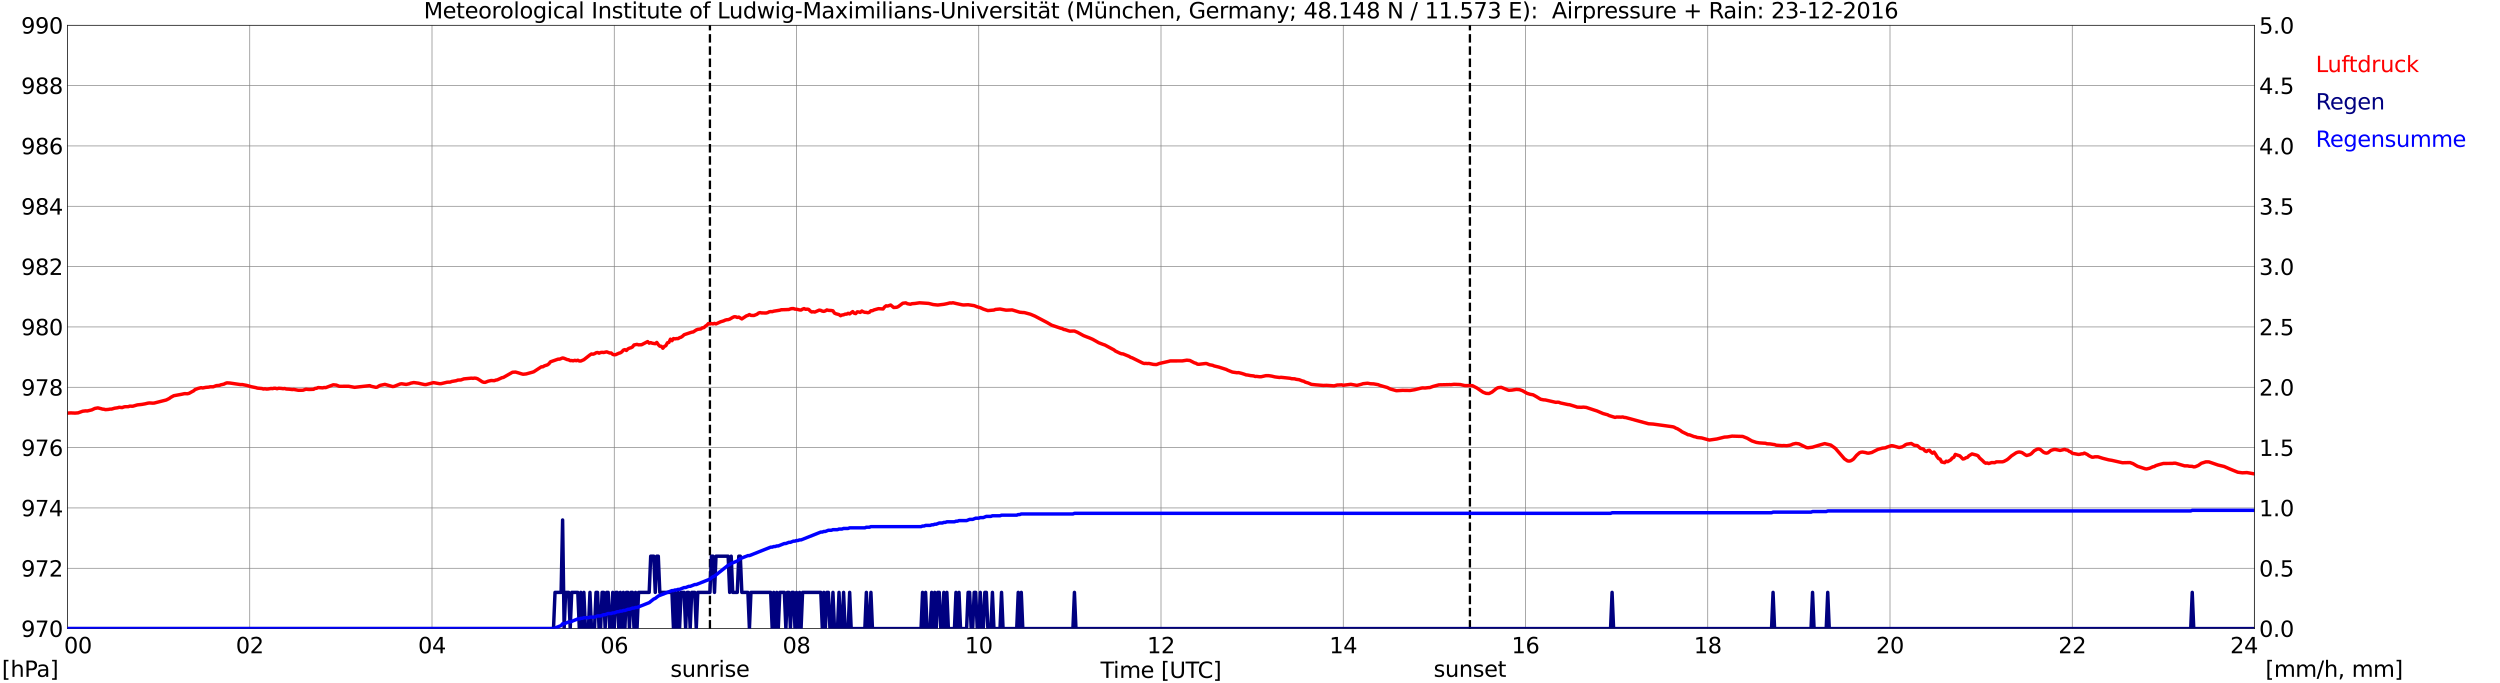 <?xml version="1.0" encoding="utf-8" standalone="no"?>
<!DOCTYPE svg PUBLIC "-//W3C//DTD SVG 1.1//EN"
  "http://www.w3.org/Graphics/SVG/1.1/DTD/svg11.dtd">
<svg xmlns:xlink="http://www.w3.org/1999/xlink" width="1085.4pt" height="296.64pt" viewBox="0 0 1085.4 296.64" xmlns="http://www.w3.org/2000/svg" version="1.1">
 <defs>
  <style type="text/css">*{stroke-linejoin: round; stroke-linecap: butt}</style>
 </defs>
 <g id="figure_1">
  <g id="patch_1">
   <path d="M 0 296.64 
L 1085.4 296.64 
L 1085.4 0 
L 0 0 
z
" style="fill: #ffffff"/>
  </g>
  <g id="axes_1">
   <g id="patch_2">
    <path d="M 29.306 272.909 
L 978.814 272.909 
L 978.814 10.976 
L 29.306 10.976 
z
" style="fill: #ffffff"/>
   </g>
   <g id="patch_3">
    <path d="M 978.814 272.909 
L 978.814 272.909 
L 978.814 10.976 
L 978.814 10.976 
z
" clip-path="url(#pda1215efb7)" style="fill: #d3d3d3; opacity: 0.25; stroke: #d3d3d3; stroke-linejoin: miter"/>
   </g>
   <g id="matplotlib.axis_1">
    <g id="xtick_1">
     <g id="line2d_1">
      <path d="M 29.306 272.909 
L 29.306 10.976 
" clip-path="url(#pda1215efb7)" style="fill: none; stroke: #808080; stroke-width: 0.3; stroke-linecap: square"/>
     </g>
     <g id="line2d_2"/>
     <g id="text_1">
      <!--    00 -->
      <g transform="translate(18.733 283.627) scale(0.095 -0.095)">
       <defs>
        <path id="DejaVuSans-20" transform="scale(0.016)"/>
        <path id="DejaVuSans-30" d="M 2034 4250 
Q 1547 4250 1301 3770 
Q 1056 3291 1056 2328 
Q 1056 1369 1301 889 
Q 1547 409 2034 409 
Q 2525 409 2770 889 
Q 3016 1369 3016 2328 
Q 3016 3291 2770 3770 
Q 2525 4250 2034 4250 
z
M 2034 4750 
Q 2819 4750 3233 4129 
Q 3647 3509 3647 2328 
Q 3647 1150 3233 529 
Q 2819 -91 2034 -91 
Q 1250 -91 836 529 
Q 422 1150 422 2328 
Q 422 3509 836 4129 
Q 1250 4750 2034 4750 
z
" transform="scale(0.016)"/>
       </defs>
       <use xlink:href="#DejaVuSans-20"/>
       <use xlink:href="#DejaVuSans-20" transform="translate(31.787 0)"/>
       <use xlink:href="#DejaVuSans-20" transform="translate(63.574 0)"/>
       <use xlink:href="#DejaVuSans-30" transform="translate(95.361 0)"/>
       <use xlink:href="#DejaVuSans-30" transform="translate(158.984 0)"/>
      </g>
     </g>
    </g>
    <g id="xtick_2">
     <g id="line2d_3">
      <path d="M 108.431 272.909 
L 108.431 10.976 
" clip-path="url(#pda1215efb7)" style="fill: none; stroke: #808080; stroke-width: 0.3; stroke-linecap: square"/>
     </g>
     <g id="line2d_4"/>
     <g id="text_2">
      <!-- 02 -->
      <g transform="translate(102.387 283.627) scale(0.095 -0.095)">
       <defs>
        <path id="DejaVuSans-32" d="M 1228 531 
L 3431 531 
L 3431 0 
L 469 0 
L 469 531 
Q 828 903 1448 1529 
Q 2069 2156 2228 2338 
Q 2531 2678 2651 2914 
Q 2772 3150 2772 3378 
Q 2772 3750 2511 3984 
Q 2250 4219 1831 4219 
Q 1534 4219 1204 4116 
Q 875 4013 500 3803 
L 500 4441 
Q 881 4594 1212 4672 
Q 1544 4750 1819 4750 
Q 2544 4750 2975 4387 
Q 3406 4025 3406 3419 
Q 3406 3131 3298 2873 
Q 3191 2616 2906 2266 
Q 2828 2175 2409 1742 
Q 1991 1309 1228 531 
z
" transform="scale(0.016)"/>
       </defs>
       <use xlink:href="#DejaVuSans-30"/>
       <use xlink:href="#DejaVuSans-32" transform="translate(63.623 0)"/>
      </g>
     </g>
    </g>
    <g id="xtick_3">
     <g id="line2d_5">
      <path d="M 187.557 272.909 
L 187.557 10.976 
" clip-path="url(#pda1215efb7)" style="fill: none; stroke: #808080; stroke-width: 0.3; stroke-linecap: square"/>
     </g>
     <g id="line2d_6"/>
     <g id="text_3">
      <!-- 04 -->
      <g transform="translate(181.513 283.627) scale(0.095 -0.095)">
       <defs>
        <path id="DejaVuSans-34" d="M 2419 4116 
L 825 1625 
L 2419 1625 
L 2419 4116 
z
M 2253 4666 
L 3047 4666 
L 3047 1625 
L 3713 1625 
L 3713 1100 
L 3047 1100 
L 3047 0 
L 2419 0 
L 2419 1100 
L 313 1100 
L 313 1709 
L 2253 4666 
z
" transform="scale(0.016)"/>
       </defs>
       <use xlink:href="#DejaVuSans-30"/>
       <use xlink:href="#DejaVuSans-34" transform="translate(63.623 0)"/>
      </g>
     </g>
    </g>
    <g id="xtick_4">
     <g id="line2d_7">
      <path d="M 266.683 272.909 
L 266.683 10.976 
" clip-path="url(#pda1215efb7)" style="fill: none; stroke: #808080; stroke-width: 0.3; stroke-linecap: square"/>
     </g>
     <g id="line2d_8"/>
     <g id="text_4">
      <!-- 06 -->
      <g transform="translate(260.638 283.627) scale(0.095 -0.095)">
       <defs>
        <path id="DejaVuSans-36" d="M 2113 2584 
Q 1688 2584 1439 2293 
Q 1191 2003 1191 1497 
Q 1191 994 1439 701 
Q 1688 409 2113 409 
Q 2538 409 2786 701 
Q 3034 994 3034 1497 
Q 3034 2003 2786 2293 
Q 2538 2584 2113 2584 
z
M 3366 4563 
L 3366 3988 
Q 3128 4100 2886 4159 
Q 2644 4219 2406 4219 
Q 1781 4219 1451 3797 
Q 1122 3375 1075 2522 
Q 1259 2794 1537 2939 
Q 1816 3084 2150 3084 
Q 2853 3084 3261 2657 
Q 3669 2231 3669 1497 
Q 3669 778 3244 343 
Q 2819 -91 2113 -91 
Q 1303 -91 875 529 
Q 447 1150 447 2328 
Q 447 3434 972 4092 
Q 1497 4750 2381 4750 
Q 2619 4750 2861 4703 
Q 3103 4656 3366 4563 
z
" transform="scale(0.016)"/>
       </defs>
       <use xlink:href="#DejaVuSans-30"/>
       <use xlink:href="#DejaVuSans-36" transform="translate(63.623 0)"/>
      </g>
     </g>
    </g>
    <g id="xtick_5">
     <g id="line2d_9">
      <path d="M 345.808 272.909 
L 345.808 10.976 
" clip-path="url(#pda1215efb7)" style="fill: none; stroke: #808080; stroke-width: 0.3; stroke-linecap: square"/>
     </g>
     <g id="line2d_10"/>
     <g id="text_5">
      <!-- 08 -->
      <g transform="translate(339.764 283.627) scale(0.095 -0.095)">
       <defs>
        <path id="DejaVuSans-38" d="M 2034 2216 
Q 1584 2216 1326 1975 
Q 1069 1734 1069 1313 
Q 1069 891 1326 650 
Q 1584 409 2034 409 
Q 2484 409 2743 651 
Q 3003 894 3003 1313 
Q 3003 1734 2745 1975 
Q 2488 2216 2034 2216 
z
M 1403 2484 
Q 997 2584 770 2862 
Q 544 3141 544 3541 
Q 544 4100 942 4425 
Q 1341 4750 2034 4750 
Q 2731 4750 3128 4425 
Q 3525 4100 3525 3541 
Q 3525 3141 3298 2862 
Q 3072 2584 2669 2484 
Q 3125 2378 3379 2068 
Q 3634 1759 3634 1313 
Q 3634 634 3220 271 
Q 2806 -91 2034 -91 
Q 1263 -91 848 271 
Q 434 634 434 1313 
Q 434 1759 690 2068 
Q 947 2378 1403 2484 
z
M 1172 3481 
Q 1172 3119 1398 2916 
Q 1625 2713 2034 2713 
Q 2441 2713 2670 2916 
Q 2900 3119 2900 3481 
Q 2900 3844 2670 4047 
Q 2441 4250 2034 4250 
Q 1625 4250 1398 4047 
Q 1172 3844 1172 3481 
z
" transform="scale(0.016)"/>
       </defs>
       <use xlink:href="#DejaVuSans-30"/>
       <use xlink:href="#DejaVuSans-38" transform="translate(63.623 0)"/>
      </g>
     </g>
    </g>
    <g id="xtick_6">
     <g id="line2d_11">
      <path d="M 424.934 272.909 
L 424.934 10.976 
" clip-path="url(#pda1215efb7)" style="fill: none; stroke: #808080; stroke-width: 0.3; stroke-linecap: square"/>
     </g>
     <g id="line2d_12"/>
     <g id="text_6">
      <!-- 10 -->
      <g transform="translate(418.89 283.627) scale(0.095 -0.095)">
       <defs>
        <path id="DejaVuSans-31" d="M 794 531 
L 1825 531 
L 1825 4091 
L 703 3866 
L 703 4441 
L 1819 4666 
L 2450 4666 
L 2450 531 
L 3481 531 
L 3481 0 
L 794 0 
L 794 531 
z
" transform="scale(0.016)"/>
       </defs>
       <use xlink:href="#DejaVuSans-31"/>
       <use xlink:href="#DejaVuSans-30" transform="translate(63.623 0)"/>
      </g>
     </g>
    </g>
    <g id="xtick_7">
     <g id="line2d_13">
      <path d="M 504.06 272.909 
L 504.06 10.976 
" clip-path="url(#pda1215efb7)" style="fill: none; stroke: #808080; stroke-width: 0.3; stroke-linecap: square"/>
     </g>
     <g id="line2d_14"/>
     <g id="text_7">
      <!-- 12 -->
      <g transform="translate(498.015 283.627) scale(0.095 -0.095)">
       <use xlink:href="#DejaVuSans-31"/>
       <use xlink:href="#DejaVuSans-32" transform="translate(63.623 0)"/>
      </g>
     </g>
    </g>
    <g id="xtick_8">
     <g id="line2d_15">
      <path d="M 583.185 272.909 
L 583.185 10.976 
" clip-path="url(#pda1215efb7)" style="fill: none; stroke: #808080; stroke-width: 0.3; stroke-linecap: square"/>
     </g>
     <g id="line2d_16"/>
     <g id="text_8">
      <!-- 14 -->
      <g transform="translate(577.141 283.627) scale(0.095 -0.095)">
       <use xlink:href="#DejaVuSans-31"/>
       <use xlink:href="#DejaVuSans-34" transform="translate(63.623 0)"/>
      </g>
     </g>
    </g>
    <g id="xtick_9">
     <g id="line2d_17">
      <path d="M 662.311 272.909 
L 662.311 10.976 
" clip-path="url(#pda1215efb7)" style="fill: none; stroke: #808080; stroke-width: 0.3; stroke-linecap: square"/>
     </g>
     <g id="line2d_18"/>
     <g id="text_9">
      <!-- 16 -->
      <g transform="translate(656.267 283.627) scale(0.095 -0.095)">
       <use xlink:href="#DejaVuSans-31"/>
       <use xlink:href="#DejaVuSans-36" transform="translate(63.623 0)"/>
      </g>
     </g>
    </g>
    <g id="xtick_10">
     <g id="line2d_19">
      <path d="M 741.437 272.909 
L 741.437 10.976 
" clip-path="url(#pda1215efb7)" style="fill: none; stroke: #808080; stroke-width: 0.3; stroke-linecap: square"/>
     </g>
     <g id="line2d_20"/>
     <g id="text_10">
      <!-- 18 -->
      <g transform="translate(735.392 283.627) scale(0.095 -0.095)">
       <use xlink:href="#DejaVuSans-31"/>
       <use xlink:href="#DejaVuSans-38" transform="translate(63.623 0)"/>
      </g>
     </g>
    </g>
    <g id="xtick_11">
     <g id="line2d_21">
      <path d="M 820.562 272.909 
L 820.562 10.976 
" clip-path="url(#pda1215efb7)" style="fill: none; stroke: #808080; stroke-width: 0.3; stroke-linecap: square"/>
     </g>
     <g id="line2d_22"/>
     <g id="text_11">
      <!-- 20 -->
      <g transform="translate(814.518 283.627) scale(0.095 -0.095)">
       <use xlink:href="#DejaVuSans-32"/>
       <use xlink:href="#DejaVuSans-30" transform="translate(63.623 0)"/>
      </g>
     </g>
    </g>
    <g id="xtick_12">
     <g id="line2d_23">
      <path d="M 899.688 272.909 
L 899.688 10.976 
" clip-path="url(#pda1215efb7)" style="fill: none; stroke: #808080; stroke-width: 0.3; stroke-linecap: square"/>
     </g>
     <g id="line2d_24"/>
     <g id="text_12">
      <!-- 22 -->
      <g transform="translate(893.644 283.627) scale(0.095 -0.095)">
       <use xlink:href="#DejaVuSans-32"/>
       <use xlink:href="#DejaVuSans-32" transform="translate(63.623 0)"/>
      </g>
     </g>
    </g>
    <g id="xtick_13">
     <g id="line2d_25">
      <path d="M 978.814 272.909 
L 978.814 10.976 
" clip-path="url(#pda1215efb7)" style="fill: none; stroke: #808080; stroke-width: 0.3; stroke-linecap: square"/>
     </g>
     <g id="line2d_26"/>
     <g id="text_13">
      <!-- 24    -->
      <g transform="translate(968.241 283.627) scale(0.095 -0.095)">
       <use xlink:href="#DejaVuSans-32"/>
       <use xlink:href="#DejaVuSans-34" transform="translate(63.623 0)"/>
       <use xlink:href="#DejaVuSans-20" transform="translate(127.246 0)"/>
       <use xlink:href="#DejaVuSans-20" transform="translate(159.033 0)"/>
       <use xlink:href="#DejaVuSans-20" transform="translate(190.82 0)"/>
      </g>
     </g>
    </g>
    <g id="text_14">
     <!-- Time [UTC] -->
     <g transform="translate(477.806 294.322) scale(0.095 -0.095)">
      <defs>
       <path id="DejaVuSans-54" d="M -19 4666 
L 3928 4666 
L 3928 4134 
L 2272 4134 
L 2272 0 
L 1638 0 
L 1638 4134 
L -19 4134 
L -19 4666 
z
" transform="scale(0.016)"/>
       <path id="DejaVuSans-69" d="M 603 3500 
L 1178 3500 
L 1178 0 
L 603 0 
L 603 3500 
z
M 603 4863 
L 1178 4863 
L 1178 4134 
L 603 4134 
L 603 4863 
z
" transform="scale(0.016)"/>
       <path id="DejaVuSans-6d" d="M 3328 2828 
Q 3544 3216 3844 3400 
Q 4144 3584 4550 3584 
Q 5097 3584 5394 3201 
Q 5691 2819 5691 2113 
L 5691 0 
L 5113 0 
L 5113 2094 
Q 5113 2597 4934 2840 
Q 4756 3084 4391 3084 
Q 3944 3084 3684 2787 
Q 3425 2491 3425 1978 
L 3425 0 
L 2847 0 
L 2847 2094 
Q 2847 2600 2669 2842 
Q 2491 3084 2119 3084 
Q 1678 3084 1418 2786 
Q 1159 2488 1159 1978 
L 1159 0 
L 581 0 
L 581 3500 
L 1159 3500 
L 1159 2956 
Q 1356 3278 1631 3431 
Q 1906 3584 2284 3584 
Q 2666 3584 2933 3390 
Q 3200 3197 3328 2828 
z
" transform="scale(0.016)"/>
       <path id="DejaVuSans-65" d="M 3597 1894 
L 3597 1613 
L 953 1613 
Q 991 1019 1311 708 
Q 1631 397 2203 397 
Q 2534 397 2845 478 
Q 3156 559 3463 722 
L 3463 178 
Q 3153 47 2828 -22 
Q 2503 -91 2169 -91 
Q 1331 -91 842 396 
Q 353 884 353 1716 
Q 353 2575 817 3079 
Q 1281 3584 2069 3584 
Q 2775 3584 3186 3129 
Q 3597 2675 3597 1894 
z
M 3022 2063 
Q 3016 2534 2758 2815 
Q 2500 3097 2075 3097 
Q 1594 3097 1305 2825 
Q 1016 2553 972 2059 
L 3022 2063 
z
" transform="scale(0.016)"/>
       <path id="DejaVuSans-5b" d="M 550 4863 
L 1875 4863 
L 1875 4416 
L 1125 4416 
L 1125 -397 
L 1875 -397 
L 1875 -844 
L 550 -844 
L 550 4863 
z
" transform="scale(0.016)"/>
       <path id="DejaVuSans-55" d="M 556 4666 
L 1191 4666 
L 1191 1831 
Q 1191 1081 1462 751 
Q 1734 422 2344 422 
Q 2950 422 3222 751 
Q 3494 1081 3494 1831 
L 3494 4666 
L 4128 4666 
L 4128 1753 
Q 4128 841 3676 375 
Q 3225 -91 2344 -91 
Q 1459 -91 1007 375 
Q 556 841 556 1753 
L 556 4666 
z
" transform="scale(0.016)"/>
       <path id="DejaVuSans-43" d="M 4122 4306 
L 4122 3641 
Q 3803 3938 3442 4084 
Q 3081 4231 2675 4231 
Q 1875 4231 1450 3742 
Q 1025 3253 1025 2328 
Q 1025 1406 1450 917 
Q 1875 428 2675 428 
Q 3081 428 3442 575 
Q 3803 722 4122 1019 
L 4122 359 
Q 3791 134 3420 21 
Q 3050 -91 2638 -91 
Q 1578 -91 968 557 
Q 359 1206 359 2328 
Q 359 3453 968 4101 
Q 1578 4750 2638 4750 
Q 3056 4750 3426 4639 
Q 3797 4528 4122 4306 
z
" transform="scale(0.016)"/>
       <path id="DejaVuSans-5d" d="M 1947 4863 
L 1947 -844 
L 622 -844 
L 622 -397 
L 1369 -397 
L 1369 4416 
L 622 4416 
L 622 4863 
L 1947 4863 
z
" transform="scale(0.016)"/>
      </defs>
      <use xlink:href="#DejaVuSans-54"/>
      <use xlink:href="#DejaVuSans-69" transform="translate(57.959 0)"/>
      <use xlink:href="#DejaVuSans-6d" transform="translate(85.742 0)"/>
      <use xlink:href="#DejaVuSans-65" transform="translate(183.154 0)"/>
      <use xlink:href="#DejaVuSans-20" transform="translate(244.678 0)"/>
      <use xlink:href="#DejaVuSans-5b" transform="translate(276.465 0)"/>
      <use xlink:href="#DejaVuSans-55" transform="translate(315.479 0)"/>
      <use xlink:href="#DejaVuSans-54" transform="translate(388.672 0)"/>
      <use xlink:href="#DejaVuSans-43" transform="translate(443.881 0)"/>
      <use xlink:href="#DejaVuSans-5d" transform="translate(513.705 0)"/>
     </g>
    </g>
   </g>
   <g id="matplotlib.axis_2">
    <g id="ytick_1">
     <g id="line2d_27">
      <path d="M 29.306 272.909 
L 978.814 272.909 
" clip-path="url(#pda1215efb7)" style="fill: none; stroke: #808080; stroke-width: 0.3; stroke-linecap: square"/>
     </g>
     <g id="line2d_28"/>
     <g id="text_15">
      <!-- 970 -->
      <g transform="translate(9.173 276.518) scale(0.095 -0.095)">
       <defs>
        <path id="DejaVuSans-39" d="M 703 97 
L 703 672 
Q 941 559 1184 500 
Q 1428 441 1663 441 
Q 2288 441 2617 861 
Q 2947 1281 2994 2138 
Q 2813 1869 2534 1725 
Q 2256 1581 1919 1581 
Q 1219 1581 811 2004 
Q 403 2428 403 3163 
Q 403 3881 828 4315 
Q 1253 4750 1959 4750 
Q 2769 4750 3195 4129 
Q 3622 3509 3622 2328 
Q 3622 1225 3098 567 
Q 2575 -91 1691 -91 
Q 1453 -91 1209 -44 
Q 966 3 703 97 
z
M 1959 2075 
Q 2384 2075 2632 2365 
Q 2881 2656 2881 3163 
Q 2881 3666 2632 3958 
Q 2384 4250 1959 4250 
Q 1534 4250 1286 3958 
Q 1038 3666 1038 3163 
Q 1038 2656 1286 2365 
Q 1534 2075 1959 2075 
z
" transform="scale(0.016)"/>
        <path id="DejaVuSans-37" d="M 525 4666 
L 3525 4666 
L 3525 4397 
L 1831 0 
L 1172 0 
L 2766 4134 
L 525 4134 
L 525 4666 
z
" transform="scale(0.016)"/>
       </defs>
       <use xlink:href="#DejaVuSans-39"/>
       <use xlink:href="#DejaVuSans-37" transform="translate(63.623 0)"/>
       <use xlink:href="#DejaVuSans-30" transform="translate(127.246 0)"/>
      </g>
     </g>
    </g>
    <g id="ytick_2">
     <g id="line2d_29">
      <path d="M 29.306 246.715 
L 978.814 246.715 
" clip-path="url(#pda1215efb7)" style="fill: none; stroke: #808080; stroke-width: 0.3; stroke-linecap: square"/>
     </g>
     <g id="line2d_30"/>
     <g id="text_16">
      <!-- 972 -->
      <g transform="translate(9.173 250.325) scale(0.095 -0.095)">
       <use xlink:href="#DejaVuSans-39"/>
       <use xlink:href="#DejaVuSans-37" transform="translate(63.623 0)"/>
       <use xlink:href="#DejaVuSans-32" transform="translate(127.246 0)"/>
      </g>
     </g>
    </g>
    <g id="ytick_3">
     <g id="line2d_31">
      <path d="M 29.306 220.522 
L 978.814 220.522 
" clip-path="url(#pda1215efb7)" style="fill: none; stroke: #808080; stroke-width: 0.3; stroke-linecap: square"/>
     </g>
     <g id="line2d_32"/>
     <g id="text_17">
      <!-- 974 -->
      <g transform="translate(9.173 224.131) scale(0.095 -0.095)">
       <use xlink:href="#DejaVuSans-39"/>
       <use xlink:href="#DejaVuSans-37" transform="translate(63.623 0)"/>
       <use xlink:href="#DejaVuSans-34" transform="translate(127.246 0)"/>
      </g>
     </g>
    </g>
    <g id="ytick_4">
     <g id="line2d_33">
      <path d="M 29.306 194.329 
L 978.814 194.329 
" clip-path="url(#pda1215efb7)" style="fill: none; stroke: #808080; stroke-width: 0.3; stroke-linecap: square"/>
     </g>
     <g id="line2d_34"/>
     <g id="text_18">
      <!-- 976 -->
      <g transform="translate(9.173 197.938) scale(0.095 -0.095)">
       <use xlink:href="#DejaVuSans-39"/>
       <use xlink:href="#DejaVuSans-37" transform="translate(63.623 0)"/>
       <use xlink:href="#DejaVuSans-36" transform="translate(127.246 0)"/>
      </g>
     </g>
    </g>
    <g id="ytick_5">
     <g id="line2d_35">
      <path d="M 29.306 168.136 
L 978.814 168.136 
" clip-path="url(#pda1215efb7)" style="fill: none; stroke: #808080; stroke-width: 0.3; stroke-linecap: square"/>
     </g>
     <g id="line2d_36"/>
     <g id="text_19">
      <!-- 978 -->
      <g transform="translate(9.173 171.745) scale(0.095 -0.095)">
       <use xlink:href="#DejaVuSans-39"/>
       <use xlink:href="#DejaVuSans-37" transform="translate(63.623 0)"/>
       <use xlink:href="#DejaVuSans-38" transform="translate(127.246 0)"/>
      </g>
     </g>
    </g>
    <g id="ytick_6">
     <g id="line2d_37">
      <path d="M 29.306 141.942 
L 978.814 141.942 
" clip-path="url(#pda1215efb7)" style="fill: none; stroke: #808080; stroke-width: 0.3; stroke-linecap: square"/>
     </g>
     <g id="line2d_38"/>
     <g id="text_20">
      <!-- 980 -->
      <g transform="translate(9.173 145.551) scale(0.095 -0.095)">
       <use xlink:href="#DejaVuSans-39"/>
       <use xlink:href="#DejaVuSans-38" transform="translate(63.623 0)"/>
       <use xlink:href="#DejaVuSans-30" transform="translate(127.246 0)"/>
      </g>
     </g>
    </g>
    <g id="ytick_7">
     <g id="line2d_39">
      <path d="M 29.306 115.749 
L 978.814 115.749 
" clip-path="url(#pda1215efb7)" style="fill: none; stroke: #808080; stroke-width: 0.3; stroke-linecap: square"/>
     </g>
     <g id="line2d_40"/>
     <g id="text_21">
      <!-- 982 -->
      <g transform="translate(9.173 119.358) scale(0.095 -0.095)">
       <use xlink:href="#DejaVuSans-39"/>
       <use xlink:href="#DejaVuSans-38" transform="translate(63.623 0)"/>
       <use xlink:href="#DejaVuSans-32" transform="translate(127.246 0)"/>
      </g>
     </g>
    </g>
    <g id="ytick_8">
     <g id="line2d_41">
      <path d="M 29.306 89.556 
L 978.814 89.556 
" clip-path="url(#pda1215efb7)" style="fill: none; stroke: #808080; stroke-width: 0.3; stroke-linecap: square"/>
     </g>
     <g id="line2d_42"/>
     <g id="text_22">
      <!-- 984 -->
      <g transform="translate(9.173 93.165) scale(0.095 -0.095)">
       <use xlink:href="#DejaVuSans-39"/>
       <use xlink:href="#DejaVuSans-38" transform="translate(63.623 0)"/>
       <use xlink:href="#DejaVuSans-34" transform="translate(127.246 0)"/>
      </g>
     </g>
    </g>
    <g id="ytick_9">
     <g id="line2d_43">
      <path d="M 29.306 63.362 
L 978.814 63.362 
" clip-path="url(#pda1215efb7)" style="fill: none; stroke: #808080; stroke-width: 0.3; stroke-linecap: square"/>
     </g>
     <g id="line2d_44"/>
     <g id="text_23">
      <!-- 986 -->
      <g transform="translate(9.173 66.972) scale(0.095 -0.095)">
       <use xlink:href="#DejaVuSans-39"/>
       <use xlink:href="#DejaVuSans-38" transform="translate(63.623 0)"/>
       <use xlink:href="#DejaVuSans-36" transform="translate(127.246 0)"/>
      </g>
     </g>
    </g>
    <g id="ytick_10">
     <g id="line2d_45">
      <path d="M 29.306 37.169 
L 978.814 37.169 
" clip-path="url(#pda1215efb7)" style="fill: none; stroke: #808080; stroke-width: 0.3; stroke-linecap: square"/>
     </g>
     <g id="line2d_46"/>
     <g id="text_24">
      <!-- 988 -->
      <g transform="translate(9.173 40.778) scale(0.095 -0.095)">
       <use xlink:href="#DejaVuSans-39"/>
       <use xlink:href="#DejaVuSans-38" transform="translate(63.623 0)"/>
       <use xlink:href="#DejaVuSans-38" transform="translate(127.246 0)"/>
      </g>
     </g>
    </g>
    <g id="ytick_11">
     <g id="line2d_47">
      <path d="M 29.306 10.976 
L 978.814 10.976 
" clip-path="url(#pda1215efb7)" style="fill: none; stroke: #808080; stroke-width: 0.3; stroke-linecap: square"/>
     </g>
     <g id="line2d_48"/>
     <g id="text_25">
      <!-- 990 -->
      <g transform="translate(9.173 14.585) scale(0.095 -0.095)">
       <use xlink:href="#DejaVuSans-39"/>
       <use xlink:href="#DejaVuSans-39" transform="translate(63.623 0)"/>
       <use xlink:href="#DejaVuSans-30" transform="translate(127.246 0)"/>
      </g>
     </g>
    </g>
   </g>
   <g id="line2d_49">
    <path d="M 308.224 272.909 
L 308.224 10.976 
" clip-path="url(#pda1215efb7)" style="fill: none; stroke-dasharray: 3.7,1.6; stroke-dashoffset: 0; stroke: #000000"/>
   </g>
   <g id="line2d_50">
    <path d="M 638.178 272.909 
L 638.178 10.976 
" clip-path="url(#pda1215efb7)" style="fill: none; stroke-dasharray: 3.7,1.6; stroke-dashoffset: 0; stroke: #000000"/>
   </g>
   <g id="line2d_51">
    <path d="M 29.306 179.355 
L 30.625 179.268 
L 32.603 179.346 
L 33.921 179.242 
L 35.9 178.534 
L 37.218 178.377 
L 37.878 178.43 
L 39.856 177.958 
L 41.175 177.329 
L 42.493 177.094 
L 43.812 177.408 
L 44.472 177.618 
L 45.131 177.67 
L 45.79 177.853 
L 47.109 177.748 
L 47.768 177.618 
L 48.428 177.618 
L 49.747 177.225 
L 51.065 177.041 
L 51.725 176.832 
L 53.043 176.963 
L 53.703 176.701 
L 54.362 176.57 
L 55.681 176.57 
L 56.34 176.334 
L 57.659 176.36 
L 59.637 175.784 
L 61.615 175.574 
L 62.934 175.339 
L 64.253 175.024 
L 64.912 174.946 
L 66.231 175.024 
L 66.89 174.998 
L 72.166 173.662 
L 73.484 173.008 
L 74.144 172.51 
L 75.462 171.803 
L 78.759 171.2 
L 80.078 170.912 
L 81.397 170.938 
L 82.056 170.781 
L 83.375 170.048 
L 84.034 169.707 
L 84.694 169.131 
L 86.013 168.633 
L 87.331 168.319 
L 87.991 168.45 
L 89.309 168.188 
L 90.628 168.083 
L 91.288 167.926 
L 92.606 167.926 
L 93.925 167.428 
L 95.244 167.324 
L 95.903 167.062 
L 97.222 166.774 
L 97.881 166.433 
L 98.541 166.223 
L 99.86 166.302 
L 104.475 166.983 
L 105.135 166.957 
L 107.113 167.324 
L 109.091 167.9 
L 111.069 168.293 
L 111.728 168.502 
L 113.707 168.686 
L 114.366 168.895 
L 115.025 168.79 
L 115.685 168.921 
L 116.344 168.895 
L 117.663 168.659 
L 118.322 168.738 
L 118.982 168.555 
L 119.641 168.581 
L 120.3 168.79 
L 120.96 168.555 
L 122.278 168.659 
L 122.938 168.764 
L 123.597 168.659 
L 124.257 168.895 
L 125.575 168.974 
L 126.894 169.131 
L 127.553 169.079 
L 129.532 169.445 
L 131.51 169.419 
L 132.829 168.974 
L 134.147 169.105 
L 136.125 169.026 
L 136.785 168.633 
L 137.444 168.581 
L 138.104 168.267 
L 140.082 168.397 
L 140.741 168.24 
L 141.4 168.293 
L 144.697 167.062 
L 146.016 167.193 
L 147.335 167.716 
L 148.654 167.716 
L 151.291 167.69 
L 153.929 168.162 
L 160.523 167.428 
L 161.182 167.716 
L 163.16 168.162 
L 163.819 168.057 
L 164.479 167.585 
L 165.138 167.297 
L 167.116 166.878 
L 170.413 167.821 
L 171.073 167.769 
L 173.71 166.721 
L 174.37 166.616 
L 176.348 166.904 
L 177.666 166.616 
L 178.326 166.354 
L 179.645 166.092 
L 181.623 166.354 
L 182.941 166.669 
L 184.26 166.957 
L 184.92 166.983 
L 188.217 166.119 
L 190.854 166.59 
L 191.513 166.564 
L 194.151 165.935 
L 195.47 165.883 
L 196.129 165.621 
L 198.107 165.28 
L 198.767 165.019 
L 200.085 164.966 
L 201.404 164.495 
L 204.701 164.18 
L 205.36 164.259 
L 206.02 164.154 
L 206.679 164.233 
L 207.339 164.442 
L 208.657 165.28 
L 209.317 165.726 
L 209.976 165.962 
L 210.635 166.014 
L 211.954 165.49 
L 213.273 165.202 
L 214.592 165.28 
L 215.251 165.019 
L 215.91 164.914 
L 217.229 164.311 
L 217.889 163.997 
L 218.548 163.866 
L 222.504 161.613 
L 223.823 161.535 
L 225.142 161.902 
L 226.461 162.321 
L 227.12 162.478 
L 228.439 162.347 
L 231.076 161.613 
L 231.736 161.404 
L 235.033 159.256 
L 235.692 159.256 
L 236.351 158.837 
L 237.67 158.418 
L 238.329 157.92 
L 238.989 157.082 
L 242.286 155.929 
L 242.945 155.929 
L 244.264 155.406 
L 244.923 155.563 
L 246.242 156.113 
L 246.901 156.218 
L 247.561 156.584 
L 248.22 156.532 
L 248.88 156.663 
L 249.539 156.427 
L 250.198 156.61 
L 250.858 156.401 
L 251.517 156.741 
L 252.176 156.741 
L 253.495 156.165 
L 256.133 154.096 
L 256.792 153.677 
L 257.451 153.782 
L 258.111 153.572 
L 258.77 153.179 
L 259.43 153.022 
L 260.089 153.336 
L 260.748 153.048 
L 261.408 152.97 
L 262.067 153.048 
L 263.386 152.76 
L 264.705 153.258 
L 265.364 153.258 
L 266.023 153.86 
L 266.683 154.044 
L 267.342 153.965 
L 268.661 153.363 
L 269.32 153.179 
L 269.98 152.76 
L 270.639 152 
L 271.298 151.791 
L 271.958 152.158 
L 272.617 151.477 
L 273.277 151.162 
L 273.936 150.979 
L 274.595 150.638 
L 275.255 149.774 
L 276.573 149.512 
L 277.233 149.722 
L 278.552 149.669 
L 281.189 148.307 
L 281.849 148.988 
L 282.508 148.753 
L 283.167 149.014 
L 284.486 149.224 
L 285.145 148.674 
L 285.805 149.643 
L 286.464 150.298 
L 287.124 150.35 
L 287.783 151.188 
L 288.442 150.403 
L 289.102 150.062 
L 289.761 148.831 
L 290.42 148.648 
L 291.08 147.259 
L 291.739 147.914 
L 292.399 146.998 
L 293.058 147.129 
L 293.717 146.998 
L 294.377 147.024 
L 295.036 146.605 
L 295.696 146.395 
L 296.355 145.95 
L 297.014 145.321 
L 300.311 144.221 
L 300.971 144.116 
L 302.289 143.252 
L 302.949 142.99 
L 304.267 142.807 
L 304.927 142.335 
L 305.586 142.257 
L 306.246 141.628 
L 306.905 141.183 
L 307.564 140.475 
L 308.224 140.659 
L 308.883 140.475 
L 309.543 140.633 
L 310.202 140.397 
L 310.861 140.633 
L 312.839 139.716 
L 314.158 139.323 
L 314.818 139.009 
L 315.477 138.825 
L 316.136 138.773 
L 316.796 138.563 
L 318.114 137.804 
L 318.774 137.516 
L 319.433 137.542 
L 320.093 137.83 
L 320.752 137.673 
L 322.071 138.459 
L 324.049 137.149 
L 324.708 136.939 
L 325.368 136.573 
L 326.027 136.939 
L 327.346 136.966 
L 328.665 136.442 
L 329.324 135.918 
L 329.983 135.708 
L 330.643 135.865 
L 332.621 135.892 
L 333.28 135.734 
L 333.94 135.394 
L 334.599 135.263 
L 335.258 135.315 
L 335.918 135.106 
L 338.555 134.687 
L 339.215 134.477 
L 340.533 134.451 
L 342.512 134.372 
L 343.171 134.11 
L 343.83 133.979 
L 344.49 133.979 
L 345.149 134.215 
L 345.808 134.241 
L 347.127 134.556 
L 347.787 134.608 
L 348.446 134.215 
L 349.105 133.979 
L 349.765 134.294 
L 350.424 134.215 
L 351.083 134.32 
L 351.743 135.001 
L 352.402 135.446 
L 353.062 135.342 
L 353.721 135.499 
L 355.699 134.634 
L 356.359 134.765 
L 357.018 135.08 
L 357.677 135.184 
L 358.337 134.975 
L 358.996 134.556 
L 359.655 134.739 
L 360.974 134.818 
L 361.634 134.949 
L 362.293 135.944 
L 362.952 136.232 
L 364.271 136.573 
L 364.93 137.07 
L 365.59 136.756 
L 366.249 136.677 
L 366.909 136.389 
L 367.568 136.389 
L 368.227 136.023 
L 368.887 136.284 
L 370.206 135.289 
L 370.865 135.996 
L 371.524 136.154 
L 372.184 135.394 
L 372.843 135.446 
L 373.502 135.63 
L 374.162 135.027 
L 374.821 135.394 
L 375.481 135.603 
L 376.14 135.63 
L 376.799 135.787 
L 377.459 135.577 
L 378.118 134.922 
L 378.777 134.896 
L 379.437 134.556 
L 381.415 134.006 
L 383.393 134.137 
L 384.053 133.272 
L 384.712 132.775 
L 385.371 132.879 
L 386.69 132.434 
L 388.009 133.508 
L 389.328 133.403 
L 389.987 133.115 
L 391.965 131.648 
L 393.284 131.491 
L 393.943 131.858 
L 395.262 132.094 
L 395.921 131.858 
L 397.24 131.753 
L 399.218 131.465 
L 403.175 131.727 
L 405.153 132.225 
L 407.131 132.434 
L 409.768 132.12 
L 411.087 131.858 
L 412.406 131.517 
L 413.065 131.57 
L 413.725 131.439 
L 415.043 131.753 
L 417.681 132.329 
L 418.34 132.408 
L 420.318 132.303 
L 422.956 132.696 
L 424.275 133.22 
L 425.593 133.587 
L 426.912 134.189 
L 428.89 134.844 
L 431.528 134.608 
L 432.187 134.346 
L 434.165 134.163 
L 436.803 134.66 
L 438.122 134.608 
L 439.44 134.556 
L 442.737 135.551 
L 444.056 135.682 
L 444.716 135.708 
L 447.353 136.415 
L 449.331 137.254 
L 454.606 140.03 
L 456.584 141.183 
L 460.541 142.518 
L 461.2 142.676 
L 461.859 143.042 
L 462.519 143.147 
L 463.838 143.592 
L 464.497 143.776 
L 465.816 143.723 
L 466.475 143.723 
L 467.794 144.273 
L 470.431 145.714 
L 471.75 146.238 
L 473.069 146.736 
L 474.388 147.312 
L 475.706 148.045 
L 477.025 148.805 
L 479.003 149.564 
L 479.663 149.774 
L 483.619 151.896 
L 484.278 152.42 
L 486.256 153.363 
L 486.916 153.598 
L 487.575 153.651 
L 490.213 154.725 
L 490.872 155.144 
L 491.532 155.353 
L 496.147 157.632 
L 496.807 157.815 
L 497.466 157.763 
L 498.125 157.842 
L 498.785 157.789 
L 500.763 158.208 
L 502.082 158.287 
L 503.4 157.789 
L 507.357 156.899 
L 508.016 156.715 
L 511.313 156.689 
L 513.291 156.689 
L 515.269 156.375 
L 516.588 156.506 
L 518.566 157.527 
L 519.226 157.711 
L 519.885 158.104 
L 520.544 158.156 
L 523.182 157.842 
L 523.841 157.842 
L 525.16 158.365 
L 526.479 158.601 
L 527.138 158.889 
L 529.116 159.361 
L 531.754 160.199 
L 532.413 160.409 
L 533.073 160.749 
L 534.391 161.273 
L 535.051 161.535 
L 537.029 161.823 
L 537.688 161.771 
L 539.007 162.085 
L 540.326 162.504 
L 540.985 162.766 
L 541.644 162.818 
L 542.963 163.08 
L 544.282 163.211 
L 544.941 163.447 
L 545.601 163.421 
L 546.919 163.578 
L 547.579 163.552 
L 549.557 163.106 
L 550.876 163.106 
L 552.195 163.316 
L 553.513 163.63 
L 555.491 163.892 
L 556.151 163.814 
L 560.107 164.233 
L 560.766 164.416 
L 562.085 164.468 
L 562.745 164.678 
L 564.063 164.861 
L 565.382 165.385 
L 566.042 165.516 
L 566.701 165.909 
L 568.02 166.302 
L 569.338 166.878 
L 571.317 167.088 
L 574.613 167.35 
L 575.932 167.297 
L 577.91 167.428 
L 579.229 167.533 
L 580.548 167.166 
L 581.867 167.114 
L 582.526 167.088 
L 583.185 167.271 
L 586.482 166.852 
L 589.12 167.324 
L 591.098 166.826 
L 591.757 166.59 
L 593.736 166.381 
L 595.054 166.616 
L 596.373 166.669 
L 598.351 167.009 
L 599.011 167.297 
L 600.989 167.874 
L 602.307 168.24 
L 603.626 168.895 
L 606.264 169.629 
L 608.901 169.471 
L 612.198 169.524 
L 614.176 169.209 
L 616.814 168.555 
L 617.473 168.424 
L 618.792 168.45 
L 620.111 168.293 
L 620.77 168.267 
L 622.089 167.795 
L 624.726 167.088 
L 629.342 166.983 
L 630.001 167.009 
L 631.32 166.852 
L 633.958 166.957 
L 635.936 167.402 
L 639.233 167.428 
L 641.211 168.45 
L 643.848 170.257 
L 645.167 170.781 
L 646.486 170.86 
L 647.805 170.205 
L 649.123 169.131 
L 649.783 168.633 
L 650.442 168.319 
L 651.761 168.162 
L 653.08 168.686 
L 654.399 169.236 
L 655.058 169.445 
L 656.377 169.367 
L 658.355 169.052 
L 659.674 169.157 
L 660.992 169.629 
L 662.97 170.755 
L 664.289 171.174 
L 665.608 171.41 
L 666.927 172.143 
L 668.905 173.348 
L 670.224 173.61 
L 670.883 173.636 
L 675.499 174.684 
L 676.158 174.605 
L 676.817 174.658 
L 677.477 174.946 
L 680.774 175.653 
L 681.433 175.705 
L 684.071 176.517 
L 684.73 176.753 
L 686.708 176.832 
L 687.368 176.753 
L 688.686 176.884 
L 691.983 177.984 
L 693.302 178.403 
L 695.28 179.242 
L 695.939 179.53 
L 697.258 179.896 
L 697.918 180.054 
L 698.577 180.42 
L 701.215 181.232 
L 701.874 181.049 
L 703.852 181.101 
L 704.511 181.023 
L 705.171 181.232 
L 705.83 181.285 
L 715.721 183.983 
L 717.699 184.113 
L 722.315 184.742 
L 726.271 185.292 
L 726.93 185.502 
L 727.59 185.895 
L 728.249 186.13 
L 729.568 186.916 
L 730.227 187.44 
L 732.205 188.383 
L 732.865 188.75 
L 733.524 188.802 
L 735.502 189.562 
L 736.162 189.666 
L 736.821 189.928 
L 738.799 190.138 
L 742.096 191.055 
L 745.393 190.583 
L 748.69 189.771 
L 750.009 189.693 
L 751.987 189.352 
L 756.602 189.483 
L 758.581 190.269 
L 760.559 191.421 
L 762.537 192.076 
L 763.856 192.286 
L 765.834 192.417 
L 766.493 192.443 
L 767.153 192.679 
L 768.471 192.731 
L 769.79 192.941 
L 770.449 193.019 
L 771.109 193.281 
L 773.746 193.491 
L 774.406 193.438 
L 775.725 193.517 
L 777.043 193.307 
L 777.703 193.124 
L 778.362 192.81 
L 779.681 192.522 
L 781 192.705 
L 784.296 194.303 
L 784.956 194.407 
L 786.934 194.146 
L 790.231 193.15 
L 791.55 192.783 
L 792.209 192.6 
L 794.847 193.229 
L 796.825 194.643 
L 800.781 199.201 
L 802.1 200.091 
L 802.759 200.196 
L 803.419 200.091 
L 804.078 199.751 
L 804.737 199.279 
L 806.056 197.682 
L 807.375 196.529 
L 808.034 196.32 
L 808.694 196.267 
L 810.012 196.503 
L 810.672 196.712 
L 811.331 196.739 
L 812.65 196.451 
L 815.287 195.115 
L 817.265 194.565 
L 818.584 194.434 
L 819.244 194.119 
L 821.222 193.491 
L 821.881 193.569 
L 824.519 194.303 
L 825.837 194.015 
L 826.497 193.674 
L 827.156 193.176 
L 827.816 192.862 
L 829.794 192.548 
L 831.112 193.334 
L 832.431 193.464 
L 833.75 194.643 
L 835.069 194.958 
L 835.728 195.743 
L 836.388 196.031 
L 837.047 195.56 
L 837.706 195.508 
L 838.366 196.241 
L 839.025 196.765 
L 839.684 196.267 
L 840.344 197.184 
L 841.003 198.31 
L 841.663 199.122 
L 842.322 199.332 
L 842.981 200.563 
L 844.3 200.877 
L 844.959 200.222 
L 845.619 200.432 
L 846.938 199.646 
L 847.597 198.86 
L 848.256 198.572 
L 848.916 197.289 
L 850.894 197.944 
L 852.213 199.279 
L 852.872 199.148 
L 853.531 198.729 
L 854.191 198.572 
L 854.85 197.865 
L 856.169 197.079 
L 858.147 197.603 
L 858.806 197.917 
L 859.466 198.834 
L 860.785 200.013 
L 861.444 200.694 
L 862.103 201.113 
L 862.763 200.982 
L 863.422 201.244 
L 864.741 200.825 
L 866.06 200.877 
L 866.719 200.51 
L 869.357 200.51 
L 870.016 200.327 
L 871.335 199.62 
L 871.994 199.122 
L 873.313 197.917 
L 874.632 197.053 
L 875.291 196.608 
L 875.95 196.346 
L 876.61 196.241 
L 877.269 196.32 
L 877.929 196.529 
L 879.247 197.42 
L 879.907 197.76 
L 881.225 197.393 
L 881.885 197.001 
L 883.204 195.691 
L 884.522 194.984 
L 885.182 194.931 
L 885.841 195.167 
L 887.16 196.293 
L 887.819 196.608 
L 888.479 196.739 
L 889.138 196.581 
L 890.457 195.534 
L 891.775 195.141 
L 892.435 195.141 
L 894.413 195.56 
L 896.391 195.088 
L 897.051 195.35 
L 897.71 195.429 
L 898.369 195.979 
L 899.029 196.189 
L 899.688 196.791 
L 902.326 197.289 
L 902.985 197.236 
L 903.644 197.053 
L 904.304 197.027 
L 904.963 196.712 
L 906.282 197.341 
L 906.941 197.839 
L 908.26 198.494 
L 908.919 198.467 
L 909.579 198.31 
L 910.898 198.336 
L 912.876 198.965 
L 915.513 199.646 
L 916.832 199.856 
L 921.448 200.903 
L 924.745 200.825 
L 926.063 201.296 
L 927.382 202.082 
L 928.041 202.449 
L 931.338 203.523 
L 931.998 203.601 
L 933.316 203.287 
L 934.635 202.685 
L 935.295 202.554 
L 935.954 202.161 
L 937.273 201.742 
L 939.251 201.218 
L 943.207 201.192 
L 943.867 201.087 
L 944.526 201.113 
L 948.482 202.265 
L 949.801 202.265 
L 950.46 202.423 
L 951.779 202.475 
L 952.438 202.711 
L 953.098 202.632 
L 954.417 202.082 
L 955.735 201.139 
L 957.714 200.51 
L 959.032 200.537 
L 962.989 201.899 
L 965.626 202.527 
L 966.945 203.104 
L 968.264 203.68 
L 971.561 205.016 
L 973.539 205.278 
L 975.517 205.173 
L 976.836 205.409 
L 978.154 205.636 
L 978.154 205.636 
" clip-path="url(#pda1215efb7)" style="fill: none; stroke: #ff0000; stroke-width: 1.5; stroke-linecap: square"/>
   </g>
   <g id="patch_4">
    <path d="M 29.306 272.909 
L 29.306 10.976 
" style="fill: none; stroke: #000000; stroke-width: 0.3; stroke-linejoin: miter; stroke-linecap: square"/>
   </g>
   <g id="patch_5">
    <path d="M 29.306 272.909 
L 978.814 272.909 
" style="fill: none; stroke: #000000; stroke-width: 0.3; stroke-linejoin: miter; stroke-linecap: square"/>
   </g>
   <g id="patch_6">
    <path d="M 29.306 10.976 
L 978.814 10.976 
" style="fill: none; stroke: #000000; stroke-width: 0.3; stroke-linejoin: miter; stroke-linecap: square"/>
   </g>
   <g id="text_26">
    <!-- sunrise -->
    <g transform="translate(291.059 293.863) scale(0.095 -0.095)">
     <defs>
      <path id="DejaVuSans-73" d="M 2834 3397 
L 2834 2853 
Q 2591 2978 2328 3040 
Q 2066 3103 1784 3103 
Q 1356 3103 1142 2972 
Q 928 2841 928 2578 
Q 928 2378 1081 2264 
Q 1234 2150 1697 2047 
L 1894 2003 
Q 2506 1872 2764 1633 
Q 3022 1394 3022 966 
Q 3022 478 2636 193 
Q 2250 -91 1575 -91 
Q 1294 -91 989 -36 
Q 684 19 347 128 
L 347 722 
Q 666 556 975 473 
Q 1284 391 1588 391 
Q 1994 391 2212 530 
Q 2431 669 2431 922 
Q 2431 1156 2273 1281 
Q 2116 1406 1581 1522 
L 1381 1569 
Q 847 1681 609 1914 
Q 372 2147 372 2553 
Q 372 3047 722 3315 
Q 1072 3584 1716 3584 
Q 2034 3584 2315 3537 
Q 2597 3491 2834 3397 
z
" transform="scale(0.016)"/>
      <path id="DejaVuSans-75" d="M 544 1381 
L 544 3500 
L 1119 3500 
L 1119 1403 
Q 1119 906 1312 657 
Q 1506 409 1894 409 
Q 2359 409 2629 706 
Q 2900 1003 2900 1516 
L 2900 3500 
L 3475 3500 
L 3475 0 
L 2900 0 
L 2900 538 
Q 2691 219 2414 64 
Q 2138 -91 1772 -91 
Q 1169 -91 856 284 
Q 544 659 544 1381 
z
M 1991 3584 
L 1991 3584 
z
" transform="scale(0.016)"/>
      <path id="DejaVuSans-6e" d="M 3513 2113 
L 3513 0 
L 2938 0 
L 2938 2094 
Q 2938 2591 2744 2837 
Q 2550 3084 2163 3084 
Q 1697 3084 1428 2787 
Q 1159 2491 1159 1978 
L 1159 0 
L 581 0 
L 581 3500 
L 1159 3500 
L 1159 2956 
Q 1366 3272 1645 3428 
Q 1925 3584 2291 3584 
Q 2894 3584 3203 3211 
Q 3513 2838 3513 2113 
z
" transform="scale(0.016)"/>
      <path id="DejaVuSans-72" d="M 2631 2963 
Q 2534 3019 2420 3045 
Q 2306 3072 2169 3072 
Q 1681 3072 1420 2755 
Q 1159 2438 1159 1844 
L 1159 0 
L 581 0 
L 581 3500 
L 1159 3500 
L 1159 2956 
Q 1341 3275 1631 3429 
Q 1922 3584 2338 3584 
Q 2397 3584 2469 3576 
Q 2541 3569 2628 3553 
L 2631 2963 
z
" transform="scale(0.016)"/>
     </defs>
     <use xlink:href="#DejaVuSans-73"/>
     <use xlink:href="#DejaVuSans-75" transform="translate(52.1 0)"/>
     <use xlink:href="#DejaVuSans-6e" transform="translate(115.479 0)"/>
     <use xlink:href="#DejaVuSans-72" transform="translate(178.857 0)"/>
     <use xlink:href="#DejaVuSans-69" transform="translate(219.971 0)"/>
     <use xlink:href="#DejaVuSans-73" transform="translate(247.754 0)"/>
     <use xlink:href="#DejaVuSans-65" transform="translate(299.854 0)"/>
    </g>
   </g>
   <g id="text_27">
    <!-- sunset -->
    <g transform="translate(622.423 293.863) scale(0.095 -0.095)">
     <defs>
      <path id="DejaVuSans-74" d="M 1172 4494 
L 1172 3500 
L 2356 3500 
L 2356 3053 
L 1172 3053 
L 1172 1153 
Q 1172 725 1289 603 
Q 1406 481 1766 481 
L 2356 481 
L 2356 0 
L 1766 0 
Q 1100 0 847 248 
Q 594 497 594 1153 
L 594 3053 
L 172 3053 
L 172 3500 
L 594 3500 
L 594 4494 
L 1172 4494 
z
" transform="scale(0.016)"/>
     </defs>
     <use xlink:href="#DejaVuSans-73"/>
     <use xlink:href="#DejaVuSans-75" transform="translate(52.1 0)"/>
     <use xlink:href="#DejaVuSans-6e" transform="translate(115.479 0)"/>
     <use xlink:href="#DejaVuSans-73" transform="translate(178.857 0)"/>
     <use xlink:href="#DejaVuSans-65" transform="translate(230.957 0)"/>
     <use xlink:href="#DejaVuSans-74" transform="translate(292.48 0)"/>
    </g>
   </g>
   <g id="text_28">
    <!-- [hPa] -->
    <g transform="translate(0.821 293.863) scale(0.095 -0.095)">
     <defs>
      <path id="DejaVuSans-68" d="M 3513 2113 
L 3513 0 
L 2938 0 
L 2938 2094 
Q 2938 2591 2744 2837 
Q 2550 3084 2163 3084 
Q 1697 3084 1428 2787 
Q 1159 2491 1159 1978 
L 1159 0 
L 581 0 
L 581 4863 
L 1159 4863 
L 1159 2956 
Q 1366 3272 1645 3428 
Q 1925 3584 2291 3584 
Q 2894 3584 3203 3211 
Q 3513 2838 3513 2113 
z
" transform="scale(0.016)"/>
      <path id="DejaVuSans-50" d="M 1259 4147 
L 1259 2394 
L 2053 2394 
Q 2494 2394 2734 2622 
Q 2975 2850 2975 3272 
Q 2975 3691 2734 3919 
Q 2494 4147 2053 4147 
L 1259 4147 
z
M 628 4666 
L 2053 4666 
Q 2838 4666 3239 4311 
Q 3641 3956 3641 3272 
Q 3641 2581 3239 2228 
Q 2838 1875 2053 1875 
L 1259 1875 
L 1259 0 
L 628 0 
L 628 4666 
z
" transform="scale(0.016)"/>
      <path id="DejaVuSans-61" d="M 2194 1759 
Q 1497 1759 1228 1600 
Q 959 1441 959 1056 
Q 959 750 1161 570 
Q 1363 391 1709 391 
Q 2188 391 2477 730 
Q 2766 1069 2766 1631 
L 2766 1759 
L 2194 1759 
z
M 3341 1997 
L 3341 0 
L 2766 0 
L 2766 531 
Q 2569 213 2275 61 
Q 1981 -91 1556 -91 
Q 1019 -91 701 211 
Q 384 513 384 1019 
Q 384 1609 779 1909 
Q 1175 2209 1959 2209 
L 2766 2209 
L 2766 2266 
Q 2766 2663 2505 2880 
Q 2244 3097 1772 3097 
Q 1472 3097 1187 3025 
Q 903 2953 641 2809 
L 641 3341 
Q 956 3463 1253 3523 
Q 1550 3584 1831 3584 
Q 2591 3584 2966 3190 
Q 3341 2797 3341 1997 
z
" transform="scale(0.016)"/>
     </defs>
     <use xlink:href="#DejaVuSans-5b"/>
     <use xlink:href="#DejaVuSans-68" transform="translate(39.014 0)"/>
     <use xlink:href="#DejaVuSans-50" transform="translate(102.393 0)"/>
     <use xlink:href="#DejaVuSans-61" transform="translate(158.195 0)"/>
     <use xlink:href="#DejaVuSans-5d" transform="translate(219.475 0)"/>
    </g>
   </g>
   <g id="text_29">
    <!-- Luftdruck -->
    <g style="fill: #ff0000" transform="translate(1005.4 31.291) scale(0.095 -0.095)">
     <defs>
      <path id="DejaVuSans-4c" d="M 628 4666 
L 1259 4666 
L 1259 531 
L 3531 531 
L 3531 0 
L 628 0 
L 628 4666 
z
" transform="scale(0.016)"/>
      <path id="DejaVuSans-66" d="M 2375 4863 
L 2375 4384 
L 1825 4384 
Q 1516 4384 1395 4259 
Q 1275 4134 1275 3809 
L 1275 3500 
L 2222 3500 
L 2222 3053 
L 1275 3053 
L 1275 0 
L 697 0 
L 697 3053 
L 147 3053 
L 147 3500 
L 697 3500 
L 697 3744 
Q 697 4328 969 4595 
Q 1241 4863 1831 4863 
L 2375 4863 
z
" transform="scale(0.016)"/>
      <path id="DejaVuSans-64" d="M 2906 2969 
L 2906 4863 
L 3481 4863 
L 3481 0 
L 2906 0 
L 2906 525 
Q 2725 213 2448 61 
Q 2172 -91 1784 -91 
Q 1150 -91 751 415 
Q 353 922 353 1747 
Q 353 2572 751 3078 
Q 1150 3584 1784 3584 
Q 2172 3584 2448 3432 
Q 2725 3281 2906 2969 
z
M 947 1747 
Q 947 1113 1208 752 
Q 1469 391 1925 391 
Q 2381 391 2643 752 
Q 2906 1113 2906 1747 
Q 2906 2381 2643 2742 
Q 2381 3103 1925 3103 
Q 1469 3103 1208 2742 
Q 947 2381 947 1747 
z
" transform="scale(0.016)"/>
      <path id="DejaVuSans-63" d="M 3122 3366 
L 3122 2828 
Q 2878 2963 2633 3030 
Q 2388 3097 2138 3097 
Q 1578 3097 1268 2742 
Q 959 2388 959 1747 
Q 959 1106 1268 751 
Q 1578 397 2138 397 
Q 2388 397 2633 464 
Q 2878 531 3122 666 
L 3122 134 
Q 2881 22 2623 -34 
Q 2366 -91 2075 -91 
Q 1284 -91 818 406 
Q 353 903 353 1747 
Q 353 2603 823 3093 
Q 1294 3584 2113 3584 
Q 2378 3584 2631 3529 
Q 2884 3475 3122 3366 
z
" transform="scale(0.016)"/>
      <path id="DejaVuSans-6b" d="M 581 4863 
L 1159 4863 
L 1159 1991 
L 2875 3500 
L 3609 3500 
L 1753 1863 
L 3688 0 
L 2938 0 
L 1159 1709 
L 1159 0 
L 581 0 
L 581 4863 
z
" transform="scale(0.016)"/>
     </defs>
     <use xlink:href="#DejaVuSans-4c"/>
     <use xlink:href="#DejaVuSans-75" transform="translate(53.963 0)"/>
     <use xlink:href="#DejaVuSans-66" transform="translate(117.342 0)"/>
     <use xlink:href="#DejaVuSans-74" transform="translate(150.797 0)"/>
     <use xlink:href="#DejaVuSans-64" transform="translate(190.006 0)"/>
     <use xlink:href="#DejaVuSans-72" transform="translate(253.482 0)"/>
     <use xlink:href="#DejaVuSans-75" transform="translate(294.596 0)"/>
     <use xlink:href="#DejaVuSans-63" transform="translate(357.975 0)"/>
     <use xlink:href="#DejaVuSans-6b" transform="translate(412.955 0)"/>
    </g>
   </g>
   <g id="text_30">
    <!-- Regen -->
    <g style="fill: #000080" transform="translate(1005.4 47.531) scale(0.095 -0.095)">
     <defs>
      <path id="DejaVuSans-52" d="M 2841 2188 
Q 3044 2119 3236 1894 
Q 3428 1669 3622 1275 
L 4263 0 
L 3584 0 
L 2988 1197 
Q 2756 1666 2539 1819 
Q 2322 1972 1947 1972 
L 1259 1972 
L 1259 0 
L 628 0 
L 628 4666 
L 2053 4666 
Q 2853 4666 3247 4331 
Q 3641 3997 3641 3322 
Q 3641 2881 3436 2590 
Q 3231 2300 2841 2188 
z
M 1259 4147 
L 1259 2491 
L 2053 2491 
Q 2509 2491 2742 2702 
Q 2975 2913 2975 3322 
Q 2975 3731 2742 3939 
Q 2509 4147 2053 4147 
L 1259 4147 
z
" transform="scale(0.016)"/>
      <path id="DejaVuSans-67" d="M 2906 1791 
Q 2906 2416 2648 2759 
Q 2391 3103 1925 3103 
Q 1463 3103 1205 2759 
Q 947 2416 947 1791 
Q 947 1169 1205 825 
Q 1463 481 1925 481 
Q 2391 481 2648 825 
Q 2906 1169 2906 1791 
z
M 3481 434 
Q 3481 -459 3084 -895 
Q 2688 -1331 1869 -1331 
Q 1566 -1331 1297 -1286 
Q 1028 -1241 775 -1147 
L 775 -588 
Q 1028 -725 1275 -790 
Q 1522 -856 1778 -856 
Q 2344 -856 2625 -561 
Q 2906 -266 2906 331 
L 2906 616 
Q 2728 306 2450 153 
Q 2172 0 1784 0 
Q 1141 0 747 490 
Q 353 981 353 1791 
Q 353 2603 747 3093 
Q 1141 3584 1784 3584 
Q 2172 3584 2450 3431 
Q 2728 3278 2906 2969 
L 2906 3500 
L 3481 3500 
L 3481 434 
z
" transform="scale(0.016)"/>
     </defs>
     <use xlink:href="#DejaVuSans-52"/>
     <use xlink:href="#DejaVuSans-65" transform="translate(64.982 0)"/>
     <use xlink:href="#DejaVuSans-67" transform="translate(126.506 0)"/>
     <use xlink:href="#DejaVuSans-65" transform="translate(189.982 0)"/>
     <use xlink:href="#DejaVuSans-6e" transform="translate(251.506 0)"/>
    </g>
   </g>
   <g id="text_31">
    <!-- Regensumme -->
    <g style="fill: #0000ff" transform="translate(1005.4 63.771) scale(0.095 -0.095)">
     <use xlink:href="#DejaVuSans-52"/>
     <use xlink:href="#DejaVuSans-65" transform="translate(64.982 0)"/>
     <use xlink:href="#DejaVuSans-67" transform="translate(126.506 0)"/>
     <use xlink:href="#DejaVuSans-65" transform="translate(189.982 0)"/>
     <use xlink:href="#DejaVuSans-6e" transform="translate(251.506 0)"/>
     <use xlink:href="#DejaVuSans-73" transform="translate(314.885 0)"/>
     <use xlink:href="#DejaVuSans-75" transform="translate(366.984 0)"/>
     <use xlink:href="#DejaVuSans-6d" transform="translate(430.363 0)"/>
     <use xlink:href="#DejaVuSans-6d" transform="translate(527.775 0)"/>
     <use xlink:href="#DejaVuSans-65" transform="translate(625.188 0)"/>
    </g>
   </g>
   <g id="text_32">
    <!-- Meteorological Institute of Ludwig-Maximilians-Universität (München, Germany; 48.148 N / 11.573 E):  Airpressure + Rain: 23-12-2016 -->
    <g transform="translate(183.991 7.976) scale(0.095 -0.095)">
     <defs>
      <path id="DejaVuSans-4d" d="M 628 4666 
L 1569 4666 
L 2759 1491 
L 3956 4666 
L 4897 4666 
L 4897 0 
L 4281 0 
L 4281 4097 
L 3078 897 
L 2444 897 
L 1241 4097 
L 1241 0 
L 628 0 
L 628 4666 
z
" transform="scale(0.016)"/>
      <path id="DejaVuSans-6f" d="M 1959 3097 
Q 1497 3097 1228 2736 
Q 959 2375 959 1747 
Q 959 1119 1226 758 
Q 1494 397 1959 397 
Q 2419 397 2687 759 
Q 2956 1122 2956 1747 
Q 2956 2369 2687 2733 
Q 2419 3097 1959 3097 
z
M 1959 3584 
Q 2709 3584 3137 3096 
Q 3566 2609 3566 1747 
Q 3566 888 3137 398 
Q 2709 -91 1959 -91 
Q 1206 -91 779 398 
Q 353 888 353 1747 
Q 353 2609 779 3096 
Q 1206 3584 1959 3584 
z
" transform="scale(0.016)"/>
      <path id="DejaVuSans-6c" d="M 603 4863 
L 1178 4863 
L 1178 0 
L 603 0 
L 603 4863 
z
" transform="scale(0.016)"/>
      <path id="DejaVuSans-49" d="M 628 4666 
L 1259 4666 
L 1259 0 
L 628 0 
L 628 4666 
z
" transform="scale(0.016)"/>
      <path id="DejaVuSans-77" d="M 269 3500 
L 844 3500 
L 1563 769 
L 2278 3500 
L 2956 3500 
L 3675 769 
L 4391 3500 
L 4966 3500 
L 4050 0 
L 3372 0 
L 2619 2869 
L 1863 0 
L 1184 0 
L 269 3500 
z
" transform="scale(0.016)"/>
      <path id="DejaVuSans-2d" d="M 313 2009 
L 1997 2009 
L 1997 1497 
L 313 1497 
L 313 2009 
z
" transform="scale(0.016)"/>
      <path id="DejaVuSans-78" d="M 3513 3500 
L 2247 1797 
L 3578 0 
L 2900 0 
L 1881 1375 
L 863 0 
L 184 0 
L 1544 1831 
L 300 3500 
L 978 3500 
L 1906 2253 
L 2834 3500 
L 3513 3500 
z
" transform="scale(0.016)"/>
      <path id="DejaVuSans-76" d="M 191 3500 
L 800 3500 
L 1894 563 
L 2988 3500 
L 3597 3500 
L 2284 0 
L 1503 0 
L 191 3500 
z
" transform="scale(0.016)"/>
      <path id="DejaVuSans-e4" d="M 2194 1759 
Q 1497 1759 1228 1600 
Q 959 1441 959 1056 
Q 959 750 1161 570 
Q 1363 391 1709 391 
Q 2188 391 2477 730 
Q 2766 1069 2766 1631 
L 2766 1759 
L 2194 1759 
z
M 3341 1997 
L 3341 0 
L 2766 0 
L 2766 531 
Q 2569 213 2275 61 
Q 1981 -91 1556 -91 
Q 1019 -91 701 211 
Q 384 513 384 1019 
Q 384 1609 779 1909 
Q 1175 2209 1959 2209 
L 2766 2209 
L 2766 2266 
Q 2766 2663 2505 2880 
Q 2244 3097 1772 3097 
Q 1472 3097 1187 3025 
Q 903 2953 641 2809 
L 641 3341 
Q 956 3463 1253 3523 
Q 1550 3584 1831 3584 
Q 2591 3584 2966 3190 
Q 3341 2797 3341 1997 
z
M 2150 4850 
L 2784 4850 
L 2784 4219 
L 2150 4219 
L 2150 4850 
z
M 928 4850 
L 1562 4850 
L 1562 4219 
L 928 4219 
L 928 4850 
z
" transform="scale(0.016)"/>
      <path id="DejaVuSans-28" d="M 1984 4856 
Q 1566 4138 1362 3434 
Q 1159 2731 1159 2009 
Q 1159 1288 1364 580 
Q 1569 -128 1984 -844 
L 1484 -844 
Q 1016 -109 783 600 
Q 550 1309 550 2009 
Q 550 2706 781 3412 
Q 1013 4119 1484 4856 
L 1984 4856 
z
" transform="scale(0.016)"/>
      <path id="DejaVuSans-fc" d="M 544 1381 
L 544 3500 
L 1119 3500 
L 1119 1403 
Q 1119 906 1312 657 
Q 1506 409 1894 409 
Q 2359 409 2629 706 
Q 2900 1003 2900 1516 
L 2900 3500 
L 3475 3500 
L 3475 0 
L 2900 0 
L 2900 538 
Q 2691 219 2414 64 
Q 2138 -91 1772 -91 
Q 1169 -91 856 284 
Q 544 659 544 1381 
z
M 1991 3584 
L 1991 3584 
z
M 2278 4850 
L 2912 4850 
L 2912 4219 
L 2278 4219 
L 2278 4850 
z
M 1056 4850 
L 1690 4850 
L 1690 4219 
L 1056 4219 
L 1056 4850 
z
" transform="scale(0.016)"/>
      <path id="DejaVuSans-2c" d="M 750 794 
L 1409 794 
L 1409 256 
L 897 -744 
L 494 -744 
L 750 256 
L 750 794 
z
" transform="scale(0.016)"/>
      <path id="DejaVuSans-47" d="M 3809 666 
L 3809 1919 
L 2778 1919 
L 2778 2438 
L 4434 2438 
L 4434 434 
Q 4069 175 3628 42 
Q 3188 -91 2688 -91 
Q 1594 -91 976 548 
Q 359 1188 359 2328 
Q 359 3472 976 4111 
Q 1594 4750 2688 4750 
Q 3144 4750 3555 4637 
Q 3966 4525 4313 4306 
L 4313 3634 
Q 3963 3931 3569 4081 
Q 3175 4231 2741 4231 
Q 1884 4231 1454 3753 
Q 1025 3275 1025 2328 
Q 1025 1384 1454 906 
Q 1884 428 2741 428 
Q 3075 428 3337 486 
Q 3600 544 3809 666 
z
" transform="scale(0.016)"/>
      <path id="DejaVuSans-79" d="M 2059 -325 
Q 1816 -950 1584 -1140 
Q 1353 -1331 966 -1331 
L 506 -1331 
L 506 -850 
L 844 -850 
Q 1081 -850 1212 -737 
Q 1344 -625 1503 -206 
L 1606 56 
L 191 3500 
L 800 3500 
L 1894 763 
L 2988 3500 
L 3597 3500 
L 2059 -325 
z
" transform="scale(0.016)"/>
      <path id="DejaVuSans-3b" d="M 750 3309 
L 1409 3309 
L 1409 2516 
L 750 2516 
L 750 3309 
z
M 750 794 
L 1409 794 
L 1409 256 
L 897 -744 
L 494 -744 
L 750 256 
L 750 794 
z
" transform="scale(0.016)"/>
      <path id="DejaVuSans-2e" d="M 684 794 
L 1344 794 
L 1344 0 
L 684 0 
L 684 794 
z
" transform="scale(0.016)"/>
      <path id="DejaVuSans-4e" d="M 628 4666 
L 1478 4666 
L 3547 763 
L 3547 4666 
L 4159 4666 
L 4159 0 
L 3309 0 
L 1241 3903 
L 1241 0 
L 628 0 
L 628 4666 
z
" transform="scale(0.016)"/>
      <path id="DejaVuSans-2f" d="M 1625 4666 
L 2156 4666 
L 531 -594 
L 0 -594 
L 1625 4666 
z
" transform="scale(0.016)"/>
      <path id="DejaVuSans-35" d="M 691 4666 
L 3169 4666 
L 3169 4134 
L 1269 4134 
L 1269 2991 
Q 1406 3038 1543 3061 
Q 1681 3084 1819 3084 
Q 2600 3084 3056 2656 
Q 3513 2228 3513 1497 
Q 3513 744 3044 326 
Q 2575 -91 1722 -91 
Q 1428 -91 1123 -41 
Q 819 9 494 109 
L 494 744 
Q 775 591 1075 516 
Q 1375 441 1709 441 
Q 2250 441 2565 725 
Q 2881 1009 2881 1497 
Q 2881 1984 2565 2268 
Q 2250 2553 1709 2553 
Q 1456 2553 1204 2497 
Q 953 2441 691 2322 
L 691 4666 
z
" transform="scale(0.016)"/>
      <path id="DejaVuSans-33" d="M 2597 2516 
Q 3050 2419 3304 2112 
Q 3559 1806 3559 1356 
Q 3559 666 3084 287 
Q 2609 -91 1734 -91 
Q 1441 -91 1130 -33 
Q 819 25 488 141 
L 488 750 
Q 750 597 1062 519 
Q 1375 441 1716 441 
Q 2309 441 2620 675 
Q 2931 909 2931 1356 
Q 2931 1769 2642 2001 
Q 2353 2234 1838 2234 
L 1294 2234 
L 1294 2753 
L 1863 2753 
Q 2328 2753 2575 2939 
Q 2822 3125 2822 3475 
Q 2822 3834 2567 4026 
Q 2313 4219 1838 4219 
Q 1578 4219 1281 4162 
Q 984 4106 628 3988 
L 628 4550 
Q 988 4650 1302 4700 
Q 1616 4750 1894 4750 
Q 2613 4750 3031 4423 
Q 3450 4097 3450 3541 
Q 3450 3153 3228 2886 
Q 3006 2619 2597 2516 
z
" transform="scale(0.016)"/>
      <path id="DejaVuSans-45" d="M 628 4666 
L 3578 4666 
L 3578 4134 
L 1259 4134 
L 1259 2753 
L 3481 2753 
L 3481 2222 
L 1259 2222 
L 1259 531 
L 3634 531 
L 3634 0 
L 628 0 
L 628 4666 
z
" transform="scale(0.016)"/>
      <path id="DejaVuSans-29" d="M 513 4856 
L 1013 4856 
Q 1481 4119 1714 3412 
Q 1947 2706 1947 2009 
Q 1947 1309 1714 600 
Q 1481 -109 1013 -844 
L 513 -844 
Q 928 -128 1133 580 
Q 1338 1288 1338 2009 
Q 1338 2731 1133 3434 
Q 928 4138 513 4856 
z
" transform="scale(0.016)"/>
      <path id="DejaVuSans-3a" d="M 750 794 
L 1409 794 
L 1409 0 
L 750 0 
L 750 794 
z
M 750 3309 
L 1409 3309 
L 1409 2516 
L 750 2516 
L 750 3309 
z
" transform="scale(0.016)"/>
      <path id="DejaVuSans-41" d="M 2188 4044 
L 1331 1722 
L 3047 1722 
L 2188 4044 
z
M 1831 4666 
L 2547 4666 
L 4325 0 
L 3669 0 
L 3244 1197 
L 1141 1197 
L 716 0 
L 50 0 
L 1831 4666 
z
" transform="scale(0.016)"/>
      <path id="DejaVuSans-70" d="M 1159 525 
L 1159 -1331 
L 581 -1331 
L 581 3500 
L 1159 3500 
L 1159 2969 
Q 1341 3281 1617 3432 
Q 1894 3584 2278 3584 
Q 2916 3584 3314 3078 
Q 3713 2572 3713 1747 
Q 3713 922 3314 415 
Q 2916 -91 2278 -91 
Q 1894 -91 1617 61 
Q 1341 213 1159 525 
z
M 3116 1747 
Q 3116 2381 2855 2742 
Q 2594 3103 2138 3103 
Q 1681 3103 1420 2742 
Q 1159 2381 1159 1747 
Q 1159 1113 1420 752 
Q 1681 391 2138 391 
Q 2594 391 2855 752 
Q 3116 1113 3116 1747 
z
" transform="scale(0.016)"/>
      <path id="DejaVuSans-2b" d="M 2944 4013 
L 2944 2272 
L 4684 2272 
L 4684 1741 
L 2944 1741 
L 2944 0 
L 2419 0 
L 2419 1741 
L 678 1741 
L 678 2272 
L 2419 2272 
L 2419 4013 
L 2944 4013 
z
" transform="scale(0.016)"/>
     </defs>
     <use xlink:href="#DejaVuSans-4d"/>
     <use xlink:href="#DejaVuSans-65" transform="translate(86.279 0)"/>
     <use xlink:href="#DejaVuSans-74" transform="translate(147.803 0)"/>
     <use xlink:href="#DejaVuSans-65" transform="translate(187.012 0)"/>
     <use xlink:href="#DejaVuSans-6f" transform="translate(248.535 0)"/>
     <use xlink:href="#DejaVuSans-72" transform="translate(309.717 0)"/>
     <use xlink:href="#DejaVuSans-6f" transform="translate(348.58 0)"/>
     <use xlink:href="#DejaVuSans-6c" transform="translate(409.762 0)"/>
     <use xlink:href="#DejaVuSans-6f" transform="translate(437.545 0)"/>
     <use xlink:href="#DejaVuSans-67" transform="translate(498.727 0)"/>
     <use xlink:href="#DejaVuSans-69" transform="translate(562.203 0)"/>
     <use xlink:href="#DejaVuSans-63" transform="translate(589.986 0)"/>
     <use xlink:href="#DejaVuSans-61" transform="translate(644.967 0)"/>
     <use xlink:href="#DejaVuSans-6c" transform="translate(706.246 0)"/>
     <use xlink:href="#DejaVuSans-20" transform="translate(734.029 0)"/>
     <use xlink:href="#DejaVuSans-49" transform="translate(765.816 0)"/>
     <use xlink:href="#DejaVuSans-6e" transform="translate(795.309 0)"/>
     <use xlink:href="#DejaVuSans-73" transform="translate(858.688 0)"/>
     <use xlink:href="#DejaVuSans-74" transform="translate(910.787 0)"/>
     <use xlink:href="#DejaVuSans-69" transform="translate(949.996 0)"/>
     <use xlink:href="#DejaVuSans-74" transform="translate(977.779 0)"/>
     <use xlink:href="#DejaVuSans-75" transform="translate(1016.988 0)"/>
     <use xlink:href="#DejaVuSans-74" transform="translate(1080.367 0)"/>
     <use xlink:href="#DejaVuSans-65" transform="translate(1119.576 0)"/>
     <use xlink:href="#DejaVuSans-20" transform="translate(1181.1 0)"/>
     <use xlink:href="#DejaVuSans-6f" transform="translate(1212.887 0)"/>
     <use xlink:href="#DejaVuSans-66" transform="translate(1274.068 0)"/>
     <use xlink:href="#DejaVuSans-20" transform="translate(1309.273 0)"/>
     <use xlink:href="#DejaVuSans-4c" transform="translate(1341.061 0)"/>
     <use xlink:href="#DejaVuSans-75" transform="translate(1395.023 0)"/>
     <use xlink:href="#DejaVuSans-64" transform="translate(1458.402 0)"/>
     <use xlink:href="#DejaVuSans-77" transform="translate(1521.879 0)"/>
     <use xlink:href="#DejaVuSans-69" transform="translate(1603.666 0)"/>
     <use xlink:href="#DejaVuSans-67" transform="translate(1631.449 0)"/>
     <use xlink:href="#DejaVuSans-2d" transform="translate(1694.926 0)"/>
     <use xlink:href="#DejaVuSans-4d" transform="translate(1731.01 0)"/>
     <use xlink:href="#DejaVuSans-61" transform="translate(1817.289 0)"/>
     <use xlink:href="#DejaVuSans-78" transform="translate(1878.568 0)"/>
     <use xlink:href="#DejaVuSans-69" transform="translate(1937.748 0)"/>
     <use xlink:href="#DejaVuSans-6d" transform="translate(1965.531 0)"/>
     <use xlink:href="#DejaVuSans-69" transform="translate(2062.943 0)"/>
     <use xlink:href="#DejaVuSans-6c" transform="translate(2090.727 0)"/>
     <use xlink:href="#DejaVuSans-69" transform="translate(2118.51 0)"/>
     <use xlink:href="#DejaVuSans-61" transform="translate(2146.293 0)"/>
     <use xlink:href="#DejaVuSans-6e" transform="translate(2207.572 0)"/>
     <use xlink:href="#DejaVuSans-73" transform="translate(2270.951 0)"/>
     <use xlink:href="#DejaVuSans-2d" transform="translate(2323.051 0)"/>
     <use xlink:href="#DejaVuSans-55" transform="translate(2359.135 0)"/>
     <use xlink:href="#DejaVuSans-6e" transform="translate(2432.328 0)"/>
     <use xlink:href="#DejaVuSans-69" transform="translate(2495.707 0)"/>
     <use xlink:href="#DejaVuSans-76" transform="translate(2523.49 0)"/>
     <use xlink:href="#DejaVuSans-65" transform="translate(2582.67 0)"/>
     <use xlink:href="#DejaVuSans-72" transform="translate(2644.193 0)"/>
     <use xlink:href="#DejaVuSans-73" transform="translate(2685.307 0)"/>
     <use xlink:href="#DejaVuSans-69" transform="translate(2737.406 0)"/>
     <use xlink:href="#DejaVuSans-74" transform="translate(2765.189 0)"/>
     <use xlink:href="#DejaVuSans-e4" transform="translate(2804.398 0)"/>
     <use xlink:href="#DejaVuSans-74" transform="translate(2865.678 0)"/>
     <use xlink:href="#DejaVuSans-20" transform="translate(2904.887 0)"/>
     <use xlink:href="#DejaVuSans-28" transform="translate(2936.674 0)"/>
     <use xlink:href="#DejaVuSans-4d" transform="translate(2975.688 0)"/>
     <use xlink:href="#DejaVuSans-fc" transform="translate(3061.967 0)"/>
     <use xlink:href="#DejaVuSans-6e" transform="translate(3125.346 0)"/>
     <use xlink:href="#DejaVuSans-63" transform="translate(3188.725 0)"/>
     <use xlink:href="#DejaVuSans-68" transform="translate(3243.705 0)"/>
     <use xlink:href="#DejaVuSans-65" transform="translate(3307.084 0)"/>
     <use xlink:href="#DejaVuSans-6e" transform="translate(3368.607 0)"/>
     <use xlink:href="#DejaVuSans-2c" transform="translate(3431.986 0)"/>
     <use xlink:href="#DejaVuSans-20" transform="translate(3463.773 0)"/>
     <use xlink:href="#DejaVuSans-47" transform="translate(3495.561 0)"/>
     <use xlink:href="#DejaVuSans-65" transform="translate(3573.051 0)"/>
     <use xlink:href="#DejaVuSans-72" transform="translate(3634.574 0)"/>
     <use xlink:href="#DejaVuSans-6d" transform="translate(3673.938 0)"/>
     <use xlink:href="#DejaVuSans-61" transform="translate(3771.35 0)"/>
     <use xlink:href="#DejaVuSans-6e" transform="translate(3832.629 0)"/>
     <use xlink:href="#DejaVuSans-79" transform="translate(3896.008 0)"/>
     <use xlink:href="#DejaVuSans-3b" transform="translate(3955.188 0)"/>
     <use xlink:href="#DejaVuSans-20" transform="translate(3988.879 0)"/>
     <use xlink:href="#DejaVuSans-34" transform="translate(4020.666 0)"/>
     <use xlink:href="#DejaVuSans-38" transform="translate(4084.289 0)"/>
     <use xlink:href="#DejaVuSans-2e" transform="translate(4147.912 0)"/>
     <use xlink:href="#DejaVuSans-31" transform="translate(4179.699 0)"/>
     <use xlink:href="#DejaVuSans-34" transform="translate(4243.322 0)"/>
     <use xlink:href="#DejaVuSans-38" transform="translate(4306.945 0)"/>
     <use xlink:href="#DejaVuSans-20" transform="translate(4370.568 0)"/>
     <use xlink:href="#DejaVuSans-4e" transform="translate(4402.355 0)"/>
     <use xlink:href="#DejaVuSans-20" transform="translate(4477.16 0)"/>
     <use xlink:href="#DejaVuSans-2f" transform="translate(4508.947 0)"/>
     <use xlink:href="#DejaVuSans-20" transform="translate(4542.639 0)"/>
     <use xlink:href="#DejaVuSans-31" transform="translate(4574.426 0)"/>
     <use xlink:href="#DejaVuSans-31" transform="translate(4638.049 0)"/>
     <use xlink:href="#DejaVuSans-2e" transform="translate(4701.672 0)"/>
     <use xlink:href="#DejaVuSans-35" transform="translate(4733.459 0)"/>
     <use xlink:href="#DejaVuSans-37" transform="translate(4797.082 0)"/>
     <use xlink:href="#DejaVuSans-33" transform="translate(4860.705 0)"/>
     <use xlink:href="#DejaVuSans-20" transform="translate(4924.328 0)"/>
     <use xlink:href="#DejaVuSans-45" transform="translate(4956.115 0)"/>
     <use xlink:href="#DejaVuSans-29" transform="translate(5019.299 0)"/>
     <use xlink:href="#DejaVuSans-3a" transform="translate(5058.312 0)"/>
     <use xlink:href="#DejaVuSans-20" transform="translate(5092.004 0)"/>
     <use xlink:href="#DejaVuSans-20" transform="translate(5123.791 0)"/>
     <use xlink:href="#DejaVuSans-41" transform="translate(5155.578 0)"/>
     <use xlink:href="#DejaVuSans-69" transform="translate(5223.986 0)"/>
     <use xlink:href="#DejaVuSans-72" transform="translate(5251.77 0)"/>
     <use xlink:href="#DejaVuSans-70" transform="translate(5292.883 0)"/>
     <use xlink:href="#DejaVuSans-72" transform="translate(5356.359 0)"/>
     <use xlink:href="#DejaVuSans-65" transform="translate(5395.223 0)"/>
     <use xlink:href="#DejaVuSans-73" transform="translate(5456.746 0)"/>
     <use xlink:href="#DejaVuSans-73" transform="translate(5508.846 0)"/>
     <use xlink:href="#DejaVuSans-75" transform="translate(5560.945 0)"/>
     <use xlink:href="#DejaVuSans-72" transform="translate(5624.324 0)"/>
     <use xlink:href="#DejaVuSans-65" transform="translate(5663.188 0)"/>
     <use xlink:href="#DejaVuSans-20" transform="translate(5724.711 0)"/>
     <use xlink:href="#DejaVuSans-2b" transform="translate(5756.498 0)"/>
     <use xlink:href="#DejaVuSans-20" transform="translate(5840.287 0)"/>
     <use xlink:href="#DejaVuSans-52" transform="translate(5872.074 0)"/>
     <use xlink:href="#DejaVuSans-61" transform="translate(5939.307 0)"/>
     <use xlink:href="#DejaVuSans-69" transform="translate(6000.586 0)"/>
     <use xlink:href="#DejaVuSans-6e" transform="translate(6028.369 0)"/>
     <use xlink:href="#DejaVuSans-3a" transform="translate(6091.748 0)"/>
     <use xlink:href="#DejaVuSans-20" transform="translate(6125.439 0)"/>
     <use xlink:href="#DejaVuSans-32" transform="translate(6157.227 0)"/>
     <use xlink:href="#DejaVuSans-33" transform="translate(6220.85 0)"/>
     <use xlink:href="#DejaVuSans-2d" transform="translate(6284.473 0)"/>
     <use xlink:href="#DejaVuSans-31" transform="translate(6320.557 0)"/>
     <use xlink:href="#DejaVuSans-32" transform="translate(6384.18 0)"/>
     <use xlink:href="#DejaVuSans-2d" transform="translate(6447.803 0)"/>
     <use xlink:href="#DejaVuSans-32" transform="translate(6483.887 0)"/>
     <use xlink:href="#DejaVuSans-30" transform="translate(6547.51 0)"/>
     <use xlink:href="#DejaVuSans-31" transform="translate(6611.133 0)"/>
     <use xlink:href="#DejaVuSans-36" transform="translate(6674.756 0)"/>
    </g>
   </g>
  </g>
  <g id="axes_2">
   <g id="matplotlib.axis_3">
    <g id="ytick_12">
     <g id="line2d_52"/>
     <g id="text_33">
      <!-- 0.0 -->
      <g transform="translate(980.814 276.518) scale(0.095 -0.095)">
       <use xlink:href="#DejaVuSans-30"/>
       <use xlink:href="#DejaVuSans-2e" transform="translate(63.623 0)"/>
       <use xlink:href="#DejaVuSans-30" transform="translate(95.41 0)"/>
      </g>
     </g>
    </g>
    <g id="ytick_13">
     <g id="line2d_53"/>
     <g id="text_34">
      <!-- 0.5 -->
      <g transform="translate(980.814 250.325) scale(0.095 -0.095)">
       <use xlink:href="#DejaVuSans-30"/>
       <use xlink:href="#DejaVuSans-2e" transform="translate(63.623 0)"/>
       <use xlink:href="#DejaVuSans-35" transform="translate(95.41 0)"/>
      </g>
     </g>
    </g>
    <g id="ytick_14">
     <g id="line2d_54"/>
     <g id="text_35">
      <!-- 1.0 -->
      <g transform="translate(980.814 224.131) scale(0.095 -0.095)">
       <use xlink:href="#DejaVuSans-31"/>
       <use xlink:href="#DejaVuSans-2e" transform="translate(63.623 0)"/>
       <use xlink:href="#DejaVuSans-30" transform="translate(95.41 0)"/>
      </g>
     </g>
    </g>
    <g id="ytick_15">
     <g id="line2d_55"/>
     <g id="text_36">
      <!-- 1.5 -->
      <g transform="translate(980.814 197.938) scale(0.095 -0.095)">
       <use xlink:href="#DejaVuSans-31"/>
       <use xlink:href="#DejaVuSans-2e" transform="translate(63.623 0)"/>
       <use xlink:href="#DejaVuSans-35" transform="translate(95.41 0)"/>
      </g>
     </g>
    </g>
    <g id="ytick_16">
     <g id="line2d_56"/>
     <g id="text_37">
      <!-- 2.0 -->
      <g transform="translate(980.814 171.745) scale(0.095 -0.095)">
       <use xlink:href="#DejaVuSans-32"/>
       <use xlink:href="#DejaVuSans-2e" transform="translate(63.623 0)"/>
       <use xlink:href="#DejaVuSans-30" transform="translate(95.41 0)"/>
      </g>
     </g>
    </g>
    <g id="ytick_17">
     <g id="line2d_57"/>
     <g id="text_38">
      <!-- 2.5 -->
      <g transform="translate(980.814 145.551) scale(0.095 -0.095)">
       <use xlink:href="#DejaVuSans-32"/>
       <use xlink:href="#DejaVuSans-2e" transform="translate(63.623 0)"/>
       <use xlink:href="#DejaVuSans-35" transform="translate(95.41 0)"/>
      </g>
     </g>
    </g>
    <g id="ytick_18">
     <g id="line2d_58"/>
     <g id="text_39">
      <!-- 3.0 -->
      <g transform="translate(980.814 119.358) scale(0.095 -0.095)">
       <use xlink:href="#DejaVuSans-33"/>
       <use xlink:href="#DejaVuSans-2e" transform="translate(63.623 0)"/>
       <use xlink:href="#DejaVuSans-30" transform="translate(95.41 0)"/>
      </g>
     </g>
    </g>
    <g id="ytick_19">
     <g id="line2d_59"/>
     <g id="text_40">
      <!-- 3.5 -->
      <g transform="translate(980.814 93.165) scale(0.095 -0.095)">
       <use xlink:href="#DejaVuSans-33"/>
       <use xlink:href="#DejaVuSans-2e" transform="translate(63.623 0)"/>
       <use xlink:href="#DejaVuSans-35" transform="translate(95.41 0)"/>
      </g>
     </g>
    </g>
    <g id="ytick_20">
     <g id="line2d_60"/>
     <g id="text_41">
      <!-- 4.0 -->
      <g transform="translate(980.814 66.972) scale(0.095 -0.095)">
       <use xlink:href="#DejaVuSans-34"/>
       <use xlink:href="#DejaVuSans-2e" transform="translate(63.623 0)"/>
       <use xlink:href="#DejaVuSans-30" transform="translate(95.41 0)"/>
      </g>
     </g>
    </g>
    <g id="ytick_21">
     <g id="line2d_61"/>
     <g id="text_42">
      <!-- 4.5 -->
      <g transform="translate(980.814 40.778) scale(0.095 -0.095)">
       <use xlink:href="#DejaVuSans-34"/>
       <use xlink:href="#DejaVuSans-2e" transform="translate(63.623 0)"/>
       <use xlink:href="#DejaVuSans-35" transform="translate(95.41 0)"/>
      </g>
     </g>
    </g>
    <g id="ytick_22">
     <g id="line2d_62"/>
     <g id="text_43">
      <!-- 5.0 -->
      <g transform="translate(980.814 14.585) scale(0.095 -0.095)">
       <use xlink:href="#DejaVuSans-35"/>
       <use xlink:href="#DejaVuSans-2e" transform="translate(63.623 0)"/>
       <use xlink:href="#DejaVuSans-30" transform="translate(95.41 0)"/>
      </g>
     </g>
    </g>
   </g>
   <g id="line2d_63">
    <path d="M 29.306 272.909 
L 240.308 272.909 
L 240.967 257.193 
L 243.604 257.193 
L 244.264 225.761 
L 244.923 272.909 
L 245.583 257.193 
L 246.901 257.193 
L 247.561 272.909 
L 248.22 257.193 
L 250.858 257.193 
L 251.517 272.909 
L 252.176 257.193 
L 252.836 272.909 
L 253.495 257.193 
L 254.155 272.909 
L 255.473 272.909 
L 256.133 257.193 
L 256.792 272.909 
L 258.111 272.909 
L 258.77 257.193 
L 259.43 257.193 
L 260.089 272.909 
L 260.748 272.909 
L 261.408 257.193 
L 262.067 257.193 
L 262.726 272.909 
L 263.386 257.193 
L 264.045 257.193 
L 264.705 272.909 
L 265.364 272.909 
L 266.023 257.193 
L 266.683 272.909 
L 267.342 257.193 
L 268.002 257.193 
L 268.661 272.909 
L 269.32 257.193 
L 269.98 272.909 
L 270.639 257.193 
L 271.298 272.909 
L 271.958 257.193 
L 272.617 257.193 
L 273.277 272.909 
L 273.936 257.193 
L 274.595 257.193 
L 275.255 272.909 
L 275.914 257.193 
L 276.573 272.909 
L 277.233 257.193 
L 281.849 257.193 
L 282.508 241.477 
L 283.827 241.477 
L 284.486 257.193 
L 285.145 241.477 
L 285.805 241.477 
L 286.464 257.193 
L 291.739 257.193 
L 292.399 272.909 
L 293.058 257.193 
L 293.717 272.909 
L 294.377 257.193 
L 295.036 272.909 
L 295.696 257.193 
L 297.014 257.193 
L 297.674 272.909 
L 298.333 257.193 
L 298.992 257.193 
L 299.652 272.909 
L 300.311 257.193 
L 301.63 257.193 
L 302.289 272.909 
L 302.949 257.193 
L 308.224 257.193 
L 308.883 241.477 
L 309.543 241.477 
L 310.202 257.193 
L 310.861 241.477 
L 316.136 241.477 
L 316.796 257.193 
L 317.455 241.477 
L 318.114 257.193 
L 320.093 257.193 
L 320.752 241.477 
L 321.411 241.477 
L 322.071 257.193 
L 324.708 257.193 
L 325.368 272.909 
L 326.027 257.193 
L 334.599 257.193 
L 335.258 272.909 
L 335.918 257.193 
L 336.577 272.909 
L 337.236 257.193 
L 337.896 272.909 
L 338.555 257.193 
L 340.533 257.193 
L 341.193 272.909 
L 341.852 257.193 
L 342.512 257.193 
L 343.171 272.909 
L 343.83 257.193 
L 344.49 257.193 
L 345.149 272.909 
L 345.808 257.193 
L 346.468 272.909 
L 347.127 257.193 
L 347.787 272.909 
L 348.446 257.193 
L 356.359 257.193 
L 357.018 272.909 
L 357.677 257.193 
L 358.337 272.909 
L 358.996 257.193 
L 359.655 257.193 
L 360.315 272.909 
L 360.974 272.909 
L 361.634 257.193 
L 362.293 272.909 
L 363.612 272.909 
L 364.271 257.193 
L 364.93 272.909 
L 365.59 272.909 
L 366.249 257.193 
L 366.909 272.909 
L 368.227 272.909 
L 368.887 257.193 
L 369.546 272.909 
L 375.481 272.909 
L 376.14 257.193 
L 376.799 272.909 
L 377.459 272.909 
L 378.118 257.193 
L 378.777 272.909 
L 399.878 272.909 
L 400.537 257.193 
L 401.196 272.909 
L 401.856 257.193 
L 402.515 272.909 
L 403.834 272.909 
L 404.493 257.193 
L 405.153 272.909 
L 405.812 257.193 
L 406.471 272.909 
L 407.131 257.193 
L 407.79 257.193 
L 408.45 272.909 
L 409.109 272.909 
L 409.768 257.193 
L 410.428 272.909 
L 411.087 257.193 
L 411.746 272.909 
L 414.384 272.909 
L 415.043 257.193 
L 415.703 272.909 
L 416.362 257.193 
L 417.022 272.909 
L 419.659 272.909 
L 420.318 257.193 
L 420.978 257.193 
L 421.637 272.909 
L 422.297 272.909 
L 422.956 257.193 
L 423.615 257.193 
L 424.275 272.909 
L 424.934 272.909 
L 425.593 257.193 
L 426.253 272.909 
L 426.912 272.909 
L 427.572 257.193 
L 428.231 257.193 
L 428.89 272.909 
L 430.209 272.909 
L 430.869 257.193 
L 431.528 272.909 
L 434.165 272.909 
L 434.825 257.193 
L 435.484 272.909 
L 441.419 272.909 
L 442.078 257.193 
L 442.737 272.909 
L 443.397 257.193 
L 444.056 272.909 
L 465.816 272.909 
L 466.475 257.193 
L 467.134 272.909 
L 699.236 272.909 
L 699.896 257.193 
L 700.555 272.909 
L 769.131 272.909 
L 769.79 257.193 
L 770.449 272.909 
L 786.275 272.909 
L 786.934 257.193 
L 787.593 272.909 
L 792.868 272.909 
L 793.528 257.193 
L 794.187 272.909 
L 951.12 272.909 
L 951.779 257.193 
L 952.438 272.909 
L 978.154 272.909 
L 978.154 272.909 
" clip-path="url(#p1e71a6706e)" style="fill: none; stroke: #000080; stroke-width: 1.5; stroke-linecap: square"/>
   </g>
   <g id="line2d_64">
    <path d="M 29.306 272.909 
L 240.308 272.909 
L 243.604 271.599 
L 244.264 270.813 
L 244.923 270.813 
L 246.901 270.028 
L 247.561 270.028 
L 250.858 268.718 
L 251.517 268.718 
L 252.176 268.456 
L 252.836 268.456 
L 253.495 268.194 
L 255.473 268.194 
L 256.133 267.932 
L 258.111 267.932 
L 259.43 267.408 
L 260.748 267.408 
L 262.067 266.884 
L 262.726 266.884 
L 264.045 266.36 
L 265.364 266.36 
L 266.023 266.099 
L 266.683 266.099 
L 268.002 265.575 
L 268.661 265.575 
L 269.32 265.313 
L 269.98 265.313 
L 270.639 265.051 
L 271.298 265.051 
L 272.617 264.527 
L 273.277 264.527 
L 274.595 264.003 
L 275.255 264.003 
L 275.914 263.741 
L 276.573 263.741 
L 281.849 261.646 
L 283.827 260.074 
L 284.486 259.812 
L 285.805 258.764 
L 291.739 256.407 
L 292.399 256.407 
L 293.058 256.145 
L 293.717 256.145 
L 294.377 255.883 
L 295.036 255.883 
L 297.014 255.097 
L 297.674 255.097 
L 298.992 254.573 
L 299.652 254.573 
L 301.63 253.788 
L 302.289 253.788 
L 308.224 251.43 
L 309.543 250.383 
L 310.202 250.121 
L 316.136 245.406 
L 316.796 245.144 
L 317.455 244.62 
L 320.093 243.572 
L 321.411 242.525 
L 324.708 241.215 
L 325.368 241.215 
L 334.599 237.548 
L 335.258 237.548 
L 335.918 237.286 
L 336.577 237.286 
L 337.236 237.024 
L 337.896 237.024 
L 340.533 235.976 
L 341.193 235.976 
L 342.512 235.452 
L 343.171 235.452 
L 344.49 234.928 
L 345.149 234.928 
L 345.808 234.667 
L 346.468 234.667 
L 347.127 234.405 
L 347.787 234.405 
L 356.359 231 
L 357.018 231 
L 357.677 230.738 
L 358.337 230.738 
L 359.655 230.214 
L 360.974 230.214 
L 361.634 229.952 
L 363.612 229.952 
L 364.271 229.69 
L 365.59 229.69 
L 366.249 229.428 
L 368.227 229.428 
L 368.887 229.166 
L 375.481 229.166 
L 376.14 228.904 
L 377.459 228.904 
L 378.118 228.642 
L 399.878 228.642 
L 400.537 228.38 
L 401.196 228.38 
L 401.856 228.118 
L 403.834 228.118 
L 404.493 227.856 
L 405.153 227.856 
L 405.812 227.594 
L 406.471 227.594 
L 407.79 227.071 
L 409.109 227.071 
L 409.768 226.809 
L 410.428 226.809 
L 411.087 226.547 
L 414.384 226.547 
L 415.043 226.285 
L 415.703 226.285 
L 416.362 226.023 
L 419.659 226.023 
L 420.978 225.499 
L 422.297 225.499 
L 423.615 224.975 
L 424.934 224.975 
L 425.593 224.713 
L 426.912 224.713 
L 428.231 224.189 
L 430.209 224.189 
L 430.869 223.927 
L 434.165 223.927 
L 434.825 223.665 
L 441.419 223.665 
L 442.078 223.403 
L 442.737 223.403 
L 443.397 223.142 
L 465.816 223.142 
L 466.475 222.88 
L 699.236 222.88 
L 699.896 222.618 
L 769.131 222.618 
L 769.79 222.356 
L 786.275 222.356 
L 786.934 222.094 
L 792.868 222.094 
L 793.528 221.832 
L 951.12 221.832 
L 951.779 221.57 
L 978.154 221.57 
L 978.154 221.57 
" clip-path="url(#p1e71a6706e)" style="fill: none; stroke: #0000ff; stroke-width: 1.5; stroke-linecap: square"/>
   </g>
   <g id="patch_7">
    <path d="M 978.814 272.909 
L 978.814 10.976 
" style="fill: none; stroke: #000000; stroke-width: 0.3; stroke-linejoin: miter; stroke-linecap: square"/>
   </g>
   <g id="text_44">
    <!-- [mm/h, mm] -->
    <g transform="translate(983.561 293.863) scale(0.095 -0.095)">
     <use xlink:href="#DejaVuSans-5b"/>
     <use xlink:href="#DejaVuSans-6d" transform="translate(39.014 0)"/>
     <use xlink:href="#DejaVuSans-6d" transform="translate(136.426 0)"/>
     <use xlink:href="#DejaVuSans-2f" transform="translate(233.838 0)"/>
     <use xlink:href="#DejaVuSans-68" transform="translate(267.529 0)"/>
     <use xlink:href="#DejaVuSans-2c" transform="translate(330.908 0)"/>
     <use xlink:href="#DejaVuSans-20" transform="translate(362.695 0)"/>
     <use xlink:href="#DejaVuSans-6d" transform="translate(394.482 0)"/>
     <use xlink:href="#DejaVuSans-6d" transform="translate(491.895 0)"/>
     <use xlink:href="#DejaVuSans-5d" transform="translate(589.307 0)"/>
    </g>
   </g>
  </g>
 </g>
 <defs>
  <clipPath id="pda1215efb7">
   <rect x="29.306" y="10.976" width="949.508" height="261.933"/>
  </clipPath>
  <clipPath id="p1e71a6706e">
   <rect x="29.306" y="10.976" width="949.508" height="261.933"/>
  </clipPath>
 </defs>
</svg>
